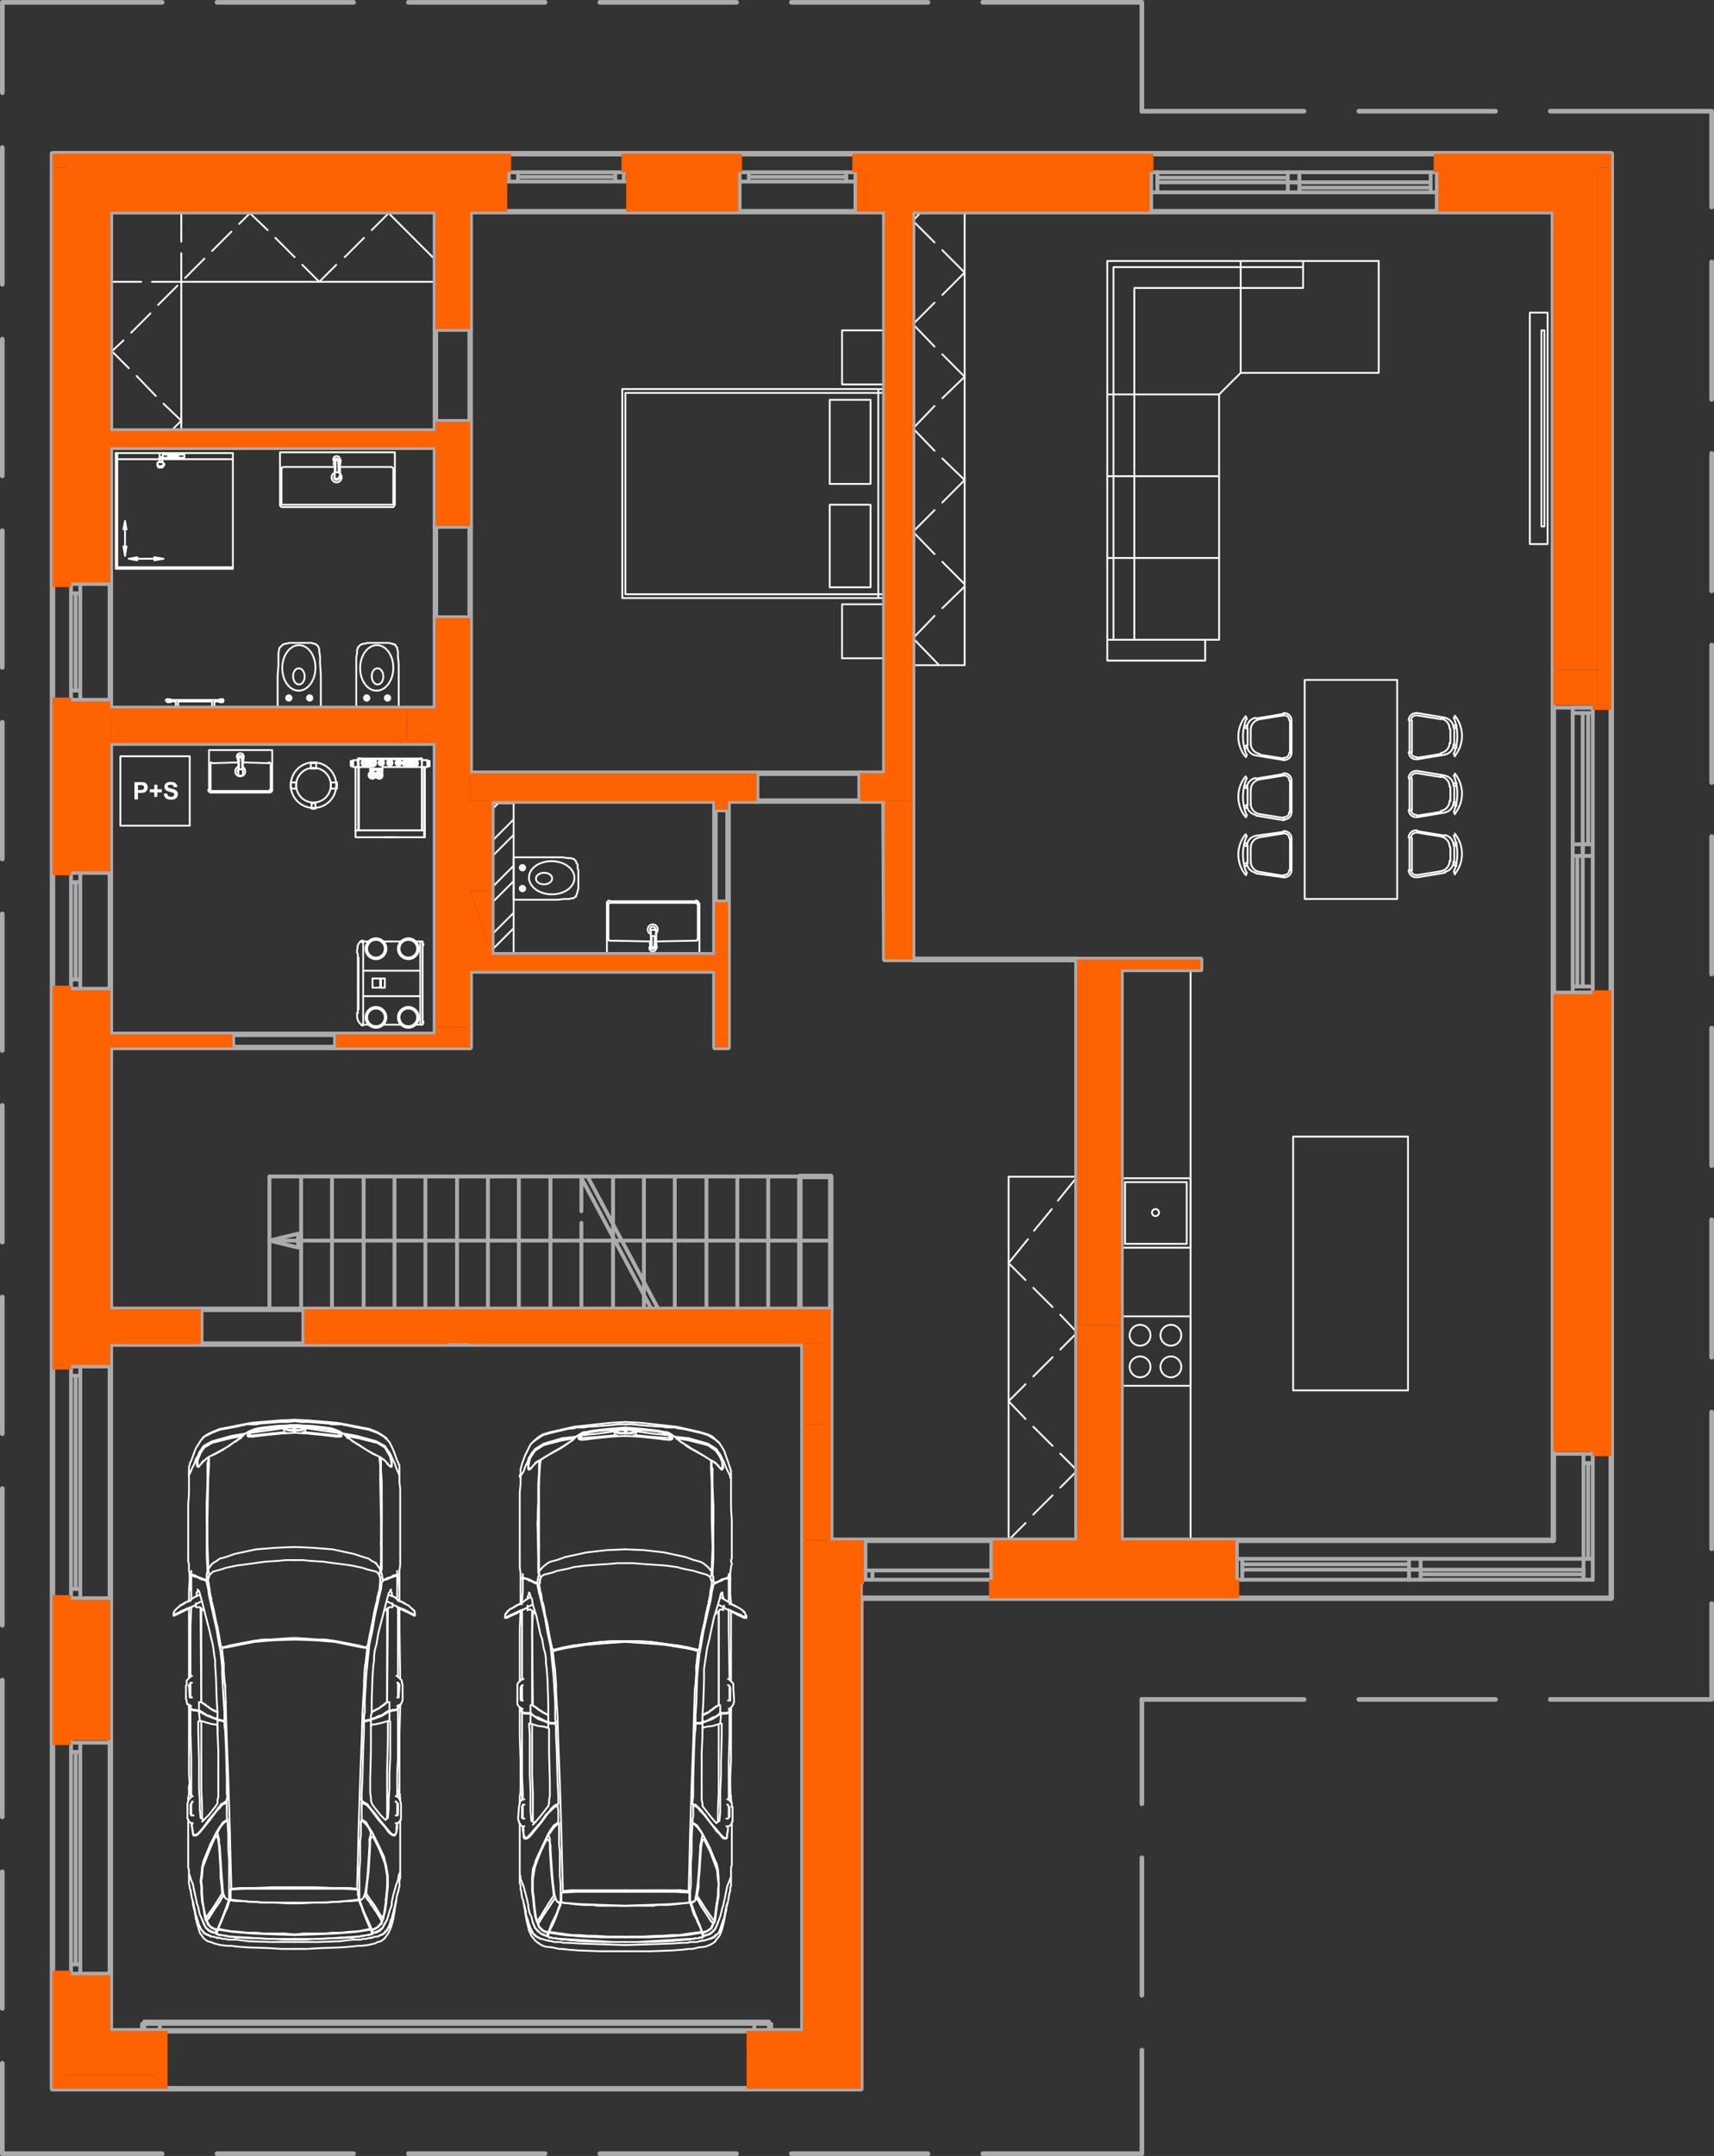 <svg id="Vrstva_2" data-name="Vrstva 2" xmlns="http://www.w3.org/2000/svg" viewBox="0 0 284.79 358.03"><rect x="0" y="0" width="284.79" height="358.03" fill="#333333" stroke="none"/><defs><style>.cls-1{stroke-width:.77px}.cls-1,.cls-2,.cls-3{stroke:#acabad}.cls-1,.cls-2,.cls-3,.cls-4{fill:none;stroke-linecap:round;stroke-linejoin:round}.cls-6{fill:#ff6200}.cls-2{stroke-width:.64px}.cls-3{stroke-width:.9px}.cls-4{stroke:#fff;stroke-width:.3px}</style></defs><g id="pudorysy"><g id="_11_A3-8_A3-10_A3-11_prizemi" data-name="11_A3-8_A3-10_A3-11_prizemi"><g id="vnitrek"><path class="cls-4" d="M116.08 261.13l-.77-.25-1.92-.39-.9-.25-1.92-.26-1.92-.13-1.92-.13m11.02 6.41V266m-11.02-6.28l-1.54-.13m12.17 8.2l.39-1.66m-.26-4.61l-1.41-.39m2.18 1.92v-.12m-13.07-3.34h-1.28m13.2 9.61l.25-1.41m.9-5.25l-.13-.25m-.51-.65l-.13-.12m-1.02 10.5l.25-1.28.39-1.54m1.02-7.04l-.25-.39-.26-.13m-1.41 12.18l.26-1.8m-12.56.51h2.31l1.79.13 1.03.13 1.79.26 2.05.25 1.92.39 1.03.25h.25l.13-.12m5.12-28.7v.25m-17.42 76.23v.13m13.84-37.41l.25-.26.26-.12.26-.26.25-.13.26-.13m0 0l.38-.25v-15.63m-2.69 17.29l.64-.38.39-.13m1.53 18.19v-1.79l.13-3.08v-11.27m4.49-17.68l-.13-.13m-2.44-1.15l.26.13m2.18 1.15h.13m-2.31-1.15l.38.25m0 0l.65.39m.89.38l.26.13m-1.15-.51l.25.13m.51.12l.13.13m-.64-.25h.26l.25.12m-14.34 53.04h1.02l1.54-.12h1.28m3.46-1.29l-.39-.76m-3.07 2.05l1.66-.26m2.05-.26l-.25-.77m-.39-.76l-.25-.65m-1.16 2.44l1.93-.26h.12m-11.01.77h1.28l2.18-.13m6.66-2.82l-.39-.64m-4.35-1.66h-1.67l-.77.13h-3.84m-.51 5.12h1.41m9.73-3.59l-.25-.76m-2.69-1.03l-1.41.13m10.37-70.98l.13.13m-7.94 70.59l-1.15.13m2.69 1.03l-.26-.9m6.79-56.63l-.13-.51m-6.92 56.75l-1.02.13m1.28.26l-.13-.26-.13-.13m7.05-57.26l-.13.51m-2.82 59.83l.13-.64.13-1.03.13-1.02.25-1.41v-.9l.13-1.15-.13-.77-.12-1.54-.26-.64-.9-2.43-.77-1.54-.25-.51m-12.81 16.14l-.26.13m10.63.38h-.76l-2.82.26-3.46.13m-3.59-.77h3.84m7.43.26h-.25l-.39.12m-6.79-.38l3.21-.13m4.61.26l-.39.13m-4.22-.39l3.2-.25m0 0l2.43-.39m.13 0l-.13-.38m0 .38l.13.38m.26-.51l-.26.13m.13.26v-.26m.13-.13h.25l-.51.13m-.13-.38l-.51-1.28m.9 2.17l-.13-.25m.13-.39h.25m-.51.52l.13.12m-.51.26h.38-.38m-8.97-7.82h-3.46m13.32 6.92l.13-.13m-.13.13l.52-.25m-1.67-1.28l-.64-1.54m1.41 3.84l-.13.13m-12.81-7.56h4.1m9.86 6.28l-.64.38m-.51.77v.13m-6.28-7.82h-3.07m10.38 6.67l.51-.39m-1.41 1.28l-.13.13m.26-.13h.13m-9.1-7.3h4.23m5.89 6.02l-.25.26m-2.44-2.69l-.51-1.41m1.92 5.25l.13-.13m.13 0h-.13m1.28-1.53l-.13.25m-1.02 1.28l.25-.12m-2.94-7.31l-1.41-.13m5.25 6.28l.13-.38m-1.03 1.54l-.25.12m-4.87-7.3l2.3.13m3.98 5.12l-.26.52m-3.33-3.59l-.13-.26m2.56 5.26l.39-.13m.64-1.41l.25-.51m-.77 1.92l-.51.13m-2.69-7.18l.13-1.15m-.26 1.28v.77m3.21 6.15l.38-.26m-3.33-7.94v-1.54m3.33 7.56l.39.38m-3.85-4.35v-.9"/><path class="cls-4" d="M118.64 319.3l.13-.13-.64-.9m.13 2.69l-.38.26m-3.34-11.53l-.12 4.35m4.48 4.36l-.13.77m-1.28-1.16l.64 1.03m-3.07-3.2l-.26.12-.13-.38m0 .38l-3.46.26m6.92 4.74l.39-.26m-3.72-9.22v-2.05m3.84 9.61l.26-.77m0 .13v-.26m-.77.13l-.9-1.28m-2.43-.9l.26-.13m-.52-.25l.13.25m-.13-.89v.38m3.98 5.25l.12-.12-.38.38m-3.46-11.53l.13-1.92m3.97 10.63l.13-.77-.13 1.03m-2.43-1.92l1.02 1.53m-2.43-2.05l.38-.25m-.9-.26v.26m.13-.13v-.51m3.85 5.63v-.12m-3.59-13.07v-1.28m4.1 11.14l.13-1.02m-1.93.64l-.89-1.41m-1.03.13l-.25.13m3.84 4.35l-.26.39m-3.97-16.15l-.13 5.26m4.62 6.66l-.13 1.02m-2.95-1.66l.39.77m-1.03-.77l.13-.26m-.64-9.22v-1.16m4.35 9.87l-.12 1.41m-2.82-.77l-.51-.77m-.26.64l-.26.26m3.97 3.59l-.38.89m-3.97-15.12l.13-2.3m4.1 13.58l.25-1.54m-3.84.64l.13-.25.38.51m-4.87.51l-3.71.13m11.91-2.31l-.13.9m.39 3.33l-.39 1.03m-4.22-17.04l.12-.64v-.9m.65 14.09l.25-1.41m3.33 1.41v-1.02m-4.23-13.07v-.9m-.12 2.82v-.38m.89 10.37l-.25 1.93m3.71-1.67v1.15m-11.91 2.31l-3.59.13m15.89 1.28l-.13.51m.51-1.92v.13m-4.74-13.58l-.38-.26m1.02 10.76v-1.02m3.33 1.41v-.9m.77 3.59l-.13.25m-4.74-17.04l-.25-.12v-.26m-.13-3.33l-.26 8.45m.39-1.66l.38.25m.64 8.08l-.13 1.53m3.46-.51v.77m.51 4.36l-.12.51m.38-1.41l.26-1.15m-4.87-15.51h-.26m.52 3.46l-.39-.25m.64 9.48l.13-1.28m3.2 1.79v-1.03m.64 4.87l-.13.52m-4.74-17.43l.39.13m-.51-.77l.12-.9m-.12.79v.13m.38 3.83l.51.51m.26 5.63l-.13 1.93m3.08-.52l.25 1.54m-3.58-12.17l-.26-.26m-.39-1.41v-2.43m1.16 8.07l-.51-.77m.38 7.95l.13-1.93m3.07 2.69l-.13-1.4m1.16 4.74l.38-1.93m-5.25-13.32l.38.26m0 3.33l.39.51m0 3.07l-.13 2.05m2.82.77l.13.64m-3.08-10.37l-.25-.26m-.65-10.63l-.25 6.66m1.41 8.07l.25.38m-.25 4.74l.13-2.05m2.81 3.34l-.25-1.03m1.79 3.84l.26-.64m-5.13-12.42l.39.51m-1.03-9.74l.13-2.94m1.28 16.52l-.38-.64m0 2.56v.65m2.69 2.3l-.26-.51m-2.43-8.46l-.26-.25m-.64-12.17l.13-1.03m.9 20.11l.12-1.02m1.54 1.41l.9 2.43m2.05 2.69l.25-.64m-4.74-11.27l-.25-.26m-.77-13.45v-.51m.9 19.47l-.13.51m2.43 2.44l-.9-2.18m-2.56-21.78l-.13 4.36m1.8 16.14h.13m.25.51l.77 1.54m-1.28-2.05h.13m-.39.64l.13-.38m4.61 6.27l.13-.38m-4.61-10.51l-.26-.38m.52 4.74l.25.51m.51.77l-1.15-2.18m.39-3.2l-.26-.26m-1.28-14.99v-.64m0 1.03v-.13m1.15 19.35l.13-.26m4.61 6.15v-.26m-5.89-24.98l.13-.13m-.13-.77v-.64m2.43 17.81l-.89-1.28m-1.41-15.25h-.13m0-1.28l.13-1.92m5.76 28.44v-.25m-2.43-7.31l-1.03-1.15m-2.3-16.4h.13m-.39-5.63l-.13 4.35m.52 1.15h-.13m-.13-6.53l-.13 1.03m4.23 23.95l-.64-.77m-3.2-17.55h.25m-.38-3.33l.13-4.23m3.2 25.37l.64.64m-3.59-18.58h-.25m-.13-8.45l-.13 1.92m4.48 25.37l-.38-.39m-3.59-18.32h.26m-.51-7.56l.12-1.41m3.72 27.42l.38.51m-3.71-19.09h-.26m-.38-9.48v1.03m4.61 27.54l-.26-.25m-3.46-18.96l-.25.12m-.39-8.84l.13-1.28m3.97 29.21l.26.13m-3.97-19.09l.38-.13m-.77-11.78l-.25 2.3m4.99 28.57h-.38m-3.33-19.34l-.39.13m-.51-10l.13-1.28m4.1 30.62h.38m-4.74-31.13v.13m1.28 11.53h-.25m3.71 19.47l.13-.25m-4.1-18.97l.64-.25m-1.15-12.04l-.13.12m-7.04-1.15l-1.03-.13m9.99 12.81l-.77.39m-1.02-11.15l.26-1.28m4.35 31.64v-.38m-3.46-18.83l1.03-.39m-1.92-13.32l-.26 1.66m-5.38-.76l-1.8-.26m7.44.64l.38-2.31m-4.1 2.18l-1.92-.25m9.99 31.64l.13-.77m-2.05-18.83l-.26.13m-1.66-15.38l-.51 2.31m1.92 13.32l1.41-.89m-2.95-13.46l.51-2.3m-2.56 4.87l-2.05-.39m6.53 11.53l-.38.26m-1.67-16.66l-.25 1.41m2.69 14.61l-.39.38m-1.92-16.01l.26-1.15m2.3 16.78h-.25m-2.18-17.04l-.26 1.02m2.57 16.15h.12m-2.3-17.94l-.13.77m2.82 17.04h-.38m-2.31-16.78l.51-2.18m1.79 19.09h.39M118 264.46v.39m2.44 19.6h-.13m-2.18-18.96l.13-1.03m2.82 34.47l.13-.65m-.9-13.7h.13m-2.18-20.12l.26-1.15m2.17 21.14h-.25m-2.18-21.4l-.26 1.41m2.44 20.12h.25m-2.17-21.27v-.13m2.69 35.1l.12-.64m-.25-13.32l-.39.13m-2.17-21.27l.12-.13m2.69 34.59v-.38m-.64-12.68l.39-.13m.25 13.19V297m0-16.52v-.13m-.12 3.71l-.13.26m-2.82-21.52v.25m2.82 21.4l.13-.26v-.13m-2.57-21.01l.26-.12m2.43 33.95v.12m-2.81-34.46v-.64m.38 1.03l.26-.13m-1.03-.64v.12m0 .13l.13.13m.9.26l.25-.13m-.89-.77l-.13-.38m1.15 1.02l-.64.26m-.64-1.8l-.13.77m.26-.25v-.39m1.02 1.54l.26-.13m1.54 21.52h.12m-3.07-23.7v.64m3.2 22.94h-.25m-2.82-22.81l.13-2.18m1.15 3.59h.13m1.53 21.52h.13m0 27.8v-.64m0-27.16v-.25m-3.07-26.78l-.13 3.33m1.54 2.18l.38-.25m-1.66-3.34v-5.76m-11.53 4.23l-3.08-.13m14.35-4.49l.13 3.98m1.79 5.51l.38-.13m-2.04-8.97v-3.33m2.3 12.17l-.38.13m-2.18-15.89v6.53m2.31 9.36h.25m-10.5-4.36l-3.33-.38m11.53-7.56l-.13-3.33v-1.92m-4.49 13.96l-3.58-.77m7.81-13.96l.13 2.43m2.56 15.89l.26-.13v-.13m-2.69-17.29v-.77m-3.08 15.24l-1.41-.51m4.49-14.73l-.13-.13v-.39m-1.92 16.02l-1.03-.26m2.82-16.52v1.28m.13-.52v-.38m3.07 19.09l-.25-.13m-4.23-2.31l-.51-.25m1.92-16.4v-.26m2.82 19.48h.25m-3.84-2.05l-.64-.51m1.41-16.92v-.12m-.26-.13l.13.13m3.2 19.6v.12-.25m-3.58-1.67l-.26-.25m.77-17.55l.26.12-.52-.25-1.02-.64 1.02.64m-1.02-.64l-1.03-.64m2.57 1.53l.25.26m-2.94-1.79l1.15.64m1.92 1.15l-.38-.26m.25.26l.39.26m-3.21-2.05l-1.15-.64m4.36 2.69l-.26-.26m-4.23-2.43l1.16.64m3.33 2.05l.12.12m-4.48-2.81l-.51-.39m5.12 3.33l-.25-.13m-5.13-3.2l.64.39m4.61 2.81l.13.26m-5.12-3.46l-.51-.25m5.63 3.71l.13.13m-5.89-3.97l.38.38m5.77 3.84l-.39-.51m-5.63-3.58l-.39-.26m6.15 4.1l.26.25m-6.67-4.48l.52.26m-.26-.13l-.51-.39m0 0l-.13-.12.38.38m6.92 4.1l-.13.38h-.12l.12.13.13-.13.13-.25-.13-.77v.64m-9.22-5.51l.13.13m8.71 3.46h-.13l.26.64.25.64-.13-.64-.25-.64m-15.76 81.35l3.97-.13 3.72-.13 1.92-.12m0 0h.77m-10.38 1.41h4.23l3.46-.13 1.79-.13 1.03-.13m.51-1.15h-.26l-.38.13m.77 1.02h-.64m.64 0l1.02-.25 1.15-.13.64-.26m-2.3-.51h-.64m3.46.25l-.51.26m-2.44-.51h.38m2.57.25l.51-.38m-1.92-.13h-.39m-.76.26l.38-.13m2.69 0v-.13l.64-.77m-2.56.77l.51-.13.26-.12m-.64.25l-.9.13m3.33-.9l.38-.89m-2.17 1.41h.12m2.05-1.41l.13-.52.26-1.02m-1.67 2.69l-.64.26m.64-.39l-.77.39m.13 0l.52-.26h.12m1.67-2.69l.13-.77m-1.8 3.46l.26-.26.13-.12.13-.13m.12-.13l-.25.26m1.41-3.08l.13-.64m-1.54 3.59l-.13.13-.26.25m.52-.38l.12-.13.13-.13-.13.13m1.29-3.46l.12-.51m-.89 3.07l-.39.77.26-.64m.9-2.82l.12-.9m-.77 3.21v-.26l-.25.77.13-.13m.89-3.58l.13-.52m-.77 3.21l-.25.89m.38-1.41l-.26.77m.26-.51l-.13.38m.13-.38l.26-1.15.12-.77m-3.84-.39"/><path class="cls-4" d="M120.44 317.76l.13-.26v-.38m.38-1.28l-.26.89-.12.77m.25-1.15l-.25.77m.76-3.08l-.12.26-.13.77-.13.77m.38-2.44l.13-.13v-.25m-.13 1.02v-.64m.13-.38v-1.16m-17.55-75.71l2.56.13m5.9.64l3.97.9m-9.87-1.54l4.61.51 1.29.13m3.97.9l1.28.38.77.38.64.64.25.26"/><path class="cls-4" d="M120.57 241.66l-.26-.77-.64-1.03-.26-.38-.51-.38-1.28-.77-1.28-.39-2.82-.64-1.03-.13-.25-.12h-1.54l-.64-.13h-.38l-3.46-.26-1.16-.13h-1.15m16.14 6.54v.13m.52-1.54l.51 1.41.13.51.12.13v.25m0 1.41l.13-.12v-.26m0 0v-.77l-.13-.26"/><path class="cls-4" d="M120.05 243.84v-.9l-.25-.64-.26-.51-.64-.9-1.28-.9-3.08-.77-2.05-.38m6.92 27.67l.77.39m1.41.77l-.51-.39h-.13.13m-.9-.51l.13-.13m1.28 1.03l.51.25m-1.92-1.02v-.13m1.92 1.15l.51.26m-2.94-2.95l.9.51.38.26m-.64.9h-.13m.77-.9l.26.13m1.41 2.05l.51.25m-2.69-1.4l-.13-.13m.9-.77l.25.13m0 0v.12h.13m-1.02.77l-.13-.12m.89-.65l.39.13m1.41 1.92l.25.13m-2.05-2.18h-.12m-.39.9l-.25-.13m1.15-.64l-.39-.13m2.05 2.18l.26.13m-1.79-1.02l-1.03-.39m2.82 1.41h.13m-1.54-1.92l-.51-.26m.13 0l1.15.64m.77 1.54h.13m-1.8-.9l-.25-.12m1.15-.52l.38.26m.52 1.28h.12v-.38m-1.28-.26l-.64-.26m1.41-.25l-.13-.13m.39.51l.13.26.12.13m-.51-.77l.26.25m-.26-.12v-.13m.51 1.15h-.12m-.77-.51l-.39-.13m1.03-.13v-.13m.13.9l-.13-.13-.13-.13h-.26l-.25-.25m-11.02-29.6l2.31.26"/><path class="cls-4" d="M117.62 239.99l-3.2-.89-2.05-.26m2.05 0l3.2.9m1.41 1.15l-1.41-.9m0-.25l1.41.89m.51 1.03l-.51-.77m0-.26l.51.77v.26m-15.63-3.2l2.31.12 2.56.26 2.05.26h.64"/><path class="cls-4" d="M111.34 239.1l.26-.13.13-.13m.76.13l.39.25m-1.15-.38v-.13m.76.26l-.38-.39m-.38.13l-.26-.25m-.13-.39l.77.51m6.15 22.42l-.51-.64m.64-3.71v.38m-.13-10.76v.13m-6.79-7.94l-.51-.39m-.13-.25l.51.25m6.92 22.29v.64m-7.3-22.93l-.39-.13m-.13-.12h.39m-.26.12l-.25-.12m-.39-.13l.51.13m-.12 0h-.39m0-.13l-.77-.13-2.3-.26m3.07.52l-.77-.13m-2.3-.39l-2.95-.25m5.25.64l-2.17-.26h-1.54m16.01 8.07v.39m-.51-1.54l.38.77m.13.77v.64m-.89-2.95l.38.77m.51 3.46v-1.28m-1.54-4.49l.39.77.26.77m.89 4.23v2.56m-1.79-8.71v-.13l.25.51m1.54 8.33l.13 2.05v6.28m-3.07-5.51v-3.33m1.92 12.3l-.51.12-.39.26m1.41-.64l-.13.13m-1.92.77h-.26l-.12-.26m2.56-1.15v.51h-.13m.38.13v-.77l.13-1.03.13-.51m-1.79 4.87l.25-.13m0 .26l-.13-.13v-.13m-.12.13l-.13.51m.38-.12v-.26m-.38.38l-.13.52m.64-.39l-.13-.25m-.51.64l-.26.89m.9-1.02v-.26m-.9 1.28l-.64 2.05m0 0l-.64 2.95m3.08-7.3V266m0 1.41v3.2m0-8.58v2.18m-3.08 7.3l-.12.64-.39 1.54m2.69-6.28v-.51m1.03 17.16v-.38m0-1.28v-2.44m0-1.02l-.13-8.33m-3.59 3.08l-.13.89m2.69-7.3l.13.13m-2.82 7.17l-.13.9m4.1-13.32v2.56l.13 1.54m0 1.28v3.07m-1.79-3.33h.38m-2.82 8.2l-.12.77m4.35-5.64v8.59m0 4.35v.26m-.13-21.52v2.17m-4.22 11.79l-.13.9m2.69 7.3v-1.28h-.26v-15.63m-2.43 9.61v1.79l-.13 3.97-.13 1.92v1.16m0 1.15v1.02l-.13 2.95v7.82l.13.51v.51m0 0l.13.13.38.51.9 1.15.9 1.03m1.79 1.79v.39l-.13.25m-1.15-2.82l.13-1.53m-.77 1.79h.26m.51-1.79v-1.41m1.28 4.35l-.13.77m-1.66-1.92l.38-.26m.13-2.94v-1.92l.13-2.82m1.15 8.58v.51m-1.15-9.09v-2.18m1.28 0v6.28m0 1.15v1.92m-1.28-9.35l.12-4.48m1.29-3.85v4.1l-.13 4.23m.13 5.51l-.13.64m-1.16-10.63v-1.8m1.54 6.15l-.13 2.69m0 2.56l-.12.39m-1.29-11.79h-.25m1.79-2.18v8.33m-.13 1.67v3.58m-2.05 12.82l-.25-1.03-.26-.51m2.82-6.15v5.51m-2.82.64l-.9-2.18m1.41 12.56l-.38.89m2.05-16.27v-.64m.51 7.3v.52m.13-2.82v1.53l-.13.26m-2.56 10.12l-.26.39m2.82-10.51v.51m-3.59-3.84l-1.15-2.18m1.03 15.89h.12m3.21-18.58v-.77m-3.08 1.54l1.03 1.41m-.39 16.53l-.38.38m2.82-19.86v-1.02m-4.36 4.48l-.38-.64m1.92 17.04l-.38.26m-.65-.52h.26m-.64-19.47l1.15 1.41m-.77 18.19v-.13m.64.52l-.51.13m-1.02-20.63l.51.51m.13 19.6h.25m.13.52l-.25.12m-.26-.64h.13m.13.64h-.13l-.13-.25m0 0v-.39m4.48-23.31l.13.89v.52l.13.51m-.13-1.16v.13m-7.17 23.58l-6.28.38-2.05.13h-2.05m12.81-.77l-.64.13m0 0l-1.41.13h-.38m2.05-.26h-.13m-8.71.77h-3.59m10.25-.39h-.38l-2.82.26m5.63-17.94l.13.26-.13.64-.12.64m-.77 8.59l-.13.51v.38m-11.66-42.79l3.72.26 2.94.25 3.21.52m1.92 2.94v.9m-1.92-3.84l1.28.25.89.26m.77 11.91v.77m-6.28 27.03h2.18m4.1-26.77v-.26m3.08-2.3l-.13 1.66-1.28.39-1.03.12-.38.13h-.26m.26-1.02l-.26.13m0-1.16h.13m1.54.39l-.39.25m-1.15-.64l.77-.38.51-.39m.77 1.03l-.51.13m-1.67-.39v.13m1.41-.9l.39-.25m.76 1.02l-.38.26m-.38-1.28l.38-.39m.77 1.03l-.39.38m-.38-1.41l.51-.25m1.41 15.63h.13l.26.13.25.38.13.13v.64h.13v1.66m-.64 0l.13-1.53-.13-.13-.13-.39h-.13m.9 2.44v-.39m-.64.13v-.13m.13 0v-1.66m.51 2.43v-.38m-.13.51l.13-.13m-.77-.51l.13-.13m.38 1.16l.13-.39m-.9-.64h.26m-.26 1.28h.39l.38-.25m-.51-24.22l.26.13.25.26.26.25.13.26v.77l.12 1.79m-.64-1.92l-.12-.38-.26-.13m.38 2.43v-1.79m.64 2.18v-.39m-.12.64l.12-.25m-.76-.26l.12-.13m.52.77v-.13m-.77-.51h.25m.26 1.02l.26-.38m-.9-.64h.13m0 1.41l.25-.13.26-.26m-16.01-45.86l-.13.13-.26.13-.38.12h-.9"/><path class="cls-4" d="M105.7 237.69v-.13l-.12-.13-.13-.13h-.26l-.51-.12h-.38m-.39-.01l1.41.13"/><path class="cls-4" d="M103.91 237.94l.26-.51h1.15v-.13m14.35 29.98l-.77.77m-7.82-29.72l-2.69-.26-2.69-.38m5.77 1.15l-.13-.13-.25-.38"/><path class="cls-4" d="M111.73 238.97l-.13-.13-3.59-.26-2.56-.25h-.13m5.25 0l-.38-.39-.39-.12-.76-.13-1.29-.13-2.3-.13m0 .26v-.13l-.13-.13h-.26m-1.15.64h1.03l.38-.13.26-.12m.12.25v-.38l-.12.13m0-.26h.12v.13"/><path class="cls-4" d="M104.04 237.82l.13-.39h1.15m0 .13l-1.15-.13m12.55 83.53l.51-.13.64-.38.26-.26.13-.25.26-.52-.39-.38-.64-1.03-1.02-1.53-.39-.77m-1.15.64l.51 1.41.64 1.54.26.64m-.26-4.23l-.38-.51m-.77 1.15l-.13-.26m-5-78.27h.13l.77.25.51.26h.13m5.13 77.89h-.13m1.15 5.13h-.13m.39-55.35l.25-1.15m.26-2.05v-.26m-26.39-1.41l.64-.25 1.92-.39.9-.25 2.05-.26 1.79-.13 2.05-.13m-11.02 6.41l-.13-.13m11.15-6.28l1.41-.13m-12.17 8.2l-.26-1.66m.13-4.61l1.54-.39m-2.31 1.92l.13-.12m12.94-3.34h1.28m-13.07 9.61l-.38-1.41m-.77-5.25v-.25m.51-.65l.13-.12m1.03 10.5l-.26-1.28-.26-1.54m-1.02-7.04l.13-.39.25-.13m1.54 12.18l-.38-1.8m12.55.51h-2.31l-1.66.13-1.15.13-1.8.26-1.92.25-1.92.39-1.03.25h-.25l-.13-.12m-5.25-28.7v.25m17.42 76.23v.13M90.2 284.32l-.38-.26-.26-.12-.25-.26-.26-.13-.26-.13m0 0l-.25-.25-.13-12.43.13-2.69v-.51m2.56 17.29l-.64-.38-.26-.13m-1.66 18.19v-4.87l-.13-3.07v-8.2m2.43.51h.13m-6.92-18.19v-.13m2.44-1.15l-.26.13m0 0l-.38.25m-1.67.9h-.13m1.8-.9l-.64.39m-.9.38l-.13.13m1.03-.51l-.26.13m-.38.12l-.26.13m.64-.25h-.13l-.25.12m14.22 53.04h-1.03l-1.54-.12h-1.15m-3.46-1.29l.39-.76m3.07 2.05l-1.79-.26m-2.05-.26l.38-.77m.39-.76l.25-.65m1.03 2.44l-1.92-.26h-.13m11.14.77h-1.28l-2.3-.13m-6.54-2.82l.26-.64m4.35-1.66h1.67l.77.13h3.84m.51 5.12h-1.28m-9.86-3.59l.25-.76m2.7-1.03l1.4.13m-10.37-70.98v.13m7.94 70.59l1.03.13m-2.7 1.03l.39-.9m-6.79-56.63v-.51m6.92 56.75l1.15.13m-1.28.26v-.26l.13-.13m-6.92-57.26v.51m2.82 59.83l-.13-.64-.13-1.03-.13-1.02-.12-1.41-.13-.9v-1.92l.25-1.54.13-.64.9-2.43.77-1.54.25-.51h.13m12.68 16.14l.26.13m-10.63.38h.77l2.81.26 3.59.13m3.46-.77h-3.84m-7.31.26h.26l.26.12m6.79-.38l-3.21-.13m-4.48.26l.38.13m4.1-.39l-3.07-.25m-1.54.51h.13m1.41-.51l-2.56-.39m0-.38l-.13.38h-.13m.26 0l-.13.38m-.13-.38"/><path class="cls-4" d="M90.84 320.83l.26.13-.13.26"/><path class="cls-4" d="M90.84 320.83h-.25l.51.13m.13-.38l.51-1.28m-.77 2.17v-.25m-.13-.39h-.25m.89.9h.13m-.51-.38v.12m.38.26h-.25.38m8.97-7.82h3.33m-13.32 6.92l-.13-.13m.13.13l-.52-.25m1.67-1.28l.77-1.54m-1.41 3.84l.13.13m12.68-7.56h-4.1m-9.74 6.28l.52.38m.51.77l.13.13m6.27-7.82h3.08m-10.51 6.67l-.38-.39m1.41 1.28v.13h-.13m0-.13h-.25m9.09-7.3h-4.1m-5.89 6.02l.25.26m2.44-2.69l.51-1.41m-2.05 5.25v-.13m-.26 0h.26m3.84-7.56h2.69m-7.94 6.03l.26.25m.89 1.28l-.25-.12m3.07-7.31l1.28-.13m-5.12 6.28l-.26-.38m1.03 1.54l.25.12m5-7.3l-2.43.13m-3.85 5.12l.13.52m3.46-3.59v-.26m-2.56 5.26l-.39-.13m-.64-1.41l-.12-.51m.76 1.92l.39.13m2.69-7.18v-1.15m.13 1.28v.77m-3.21 6.15l-.38-.26m3.46-7.94l-.13-1.54m-3.33 7.56l-.26.38m3.72-4.35v-.9m-3.84 5.13l-.13-.13.64-.9m-.13 2.69l.38.26m3.34-11.53l.12 4.35m-4.48 4.36l.13.77m1.15-1.16l-.64 1.03m3.07-3.2l.26.12.13-.38m.13.38l3.33.26m-6.92 4.74l-.38-.26m3.71-9.22v-2.05m-3.84 9.61l-.26-.77m.13.13l-.13-.26m.9.13l.77-1.28m2.43-.9l-.26-.13m.52-.25v.25m0-.89v.38m-3.97 5.25v-.12l.38.38m3.33-11.53v-1.92m-4.1 10.63l-.13-.77.26 1.03m2.31-1.92l-1.03 1.53m2.43-2.05l-.25-.25m.77-.26v.26m-.13-.13v-.51m-3.84 5.63v-.12m3.71-13.07l-.13-1.28m-4.1 11.14l-.12-1.02m1.92.64l.89-1.41m1.03.13l.25.13m-3.84 4.35l.39.39m3.97-16.15l.13 5.26m-4.74 6.66l.12 1.02m3.08-1.66l-.51.77m1.15-.77l-.13-.26m.51-9.22v-1.16m-4.35 9.87l.13 1.41m2.81-.77l.52-.77m.38.64l.13.26m-3.97 3.59l.38.89m3.97-15.12v-2.3m-4.22 13.58l-.13-1.54m3.84.64l-.13-.25-.38.51m4.74.51l3.71.13m-11.91-2.31l.13.9m-.26 3.33l.26 1.03m4.22-17.04v-1.54M92 314.81l-.13-1.41m-3.33 1.41l-.13-1.02m4.35-13.07l-.12-.9m.12 2.82v-.38m-.89 10.37l.25 1.93m-3.71-1.67v1.15m11.91 2.31l3.59.13m-15.89 1.28l.26.51m-.51-1.92v.13m4.61-13.58l.38-.26m-.89 10.76l-.13-1.02m-3.33 1.41v-.9m-.64 3.59v.25m4.74-17.04l.25-.12v-.26m.26-3.33l.26 8.45m-.39-1.66l-.38.25m-.77 8.08l.13 1.53m-3.46-.51v.77m-.51 4.36l.12.51m-.25-1.41l-.26-1.15m4.87-15.51h.13m.25-.12v-.13m-.76 3.71l.38-.25m-.64 9.48l-.13-1.28m-3.2 1.79v-1.03m-.64 4.87l.13.52m4.74-17.43l-.26.13m.38-.77v-.9m0 .92v-.13m-.25 3.96l-.51.51m-.39 5.63l.13 1.93m-3.07-.52l-.26 1.54M92 299.95l.38-.26m.38-1.41l-.12-2.43m-1.16 8.07l.52-.77m-.39 7.95l-.13-1.93m-3.07 2.69l.13-1.4m-1.03 4.74l-.51-1.93m5.38-13.32l-.38.26m.64-4.36l-.13-4.87M92 303.54l-.39.51m-.13 3.07l.13 2.05m-2.82.77l-.12.64m3.07-10.37l.26-.26m.76-10.63l.26 6.66m-1.41 8.07l-.25.38m.12 4.74l-.12-2.05m-2.82 3.34l.38-1.03M87 313.27l-.26-.64M92 300.21l-.52.51m1.03-9.74l-.13-2.94m-1.28 16.52l.38-.64m0 2.56v.65m-2.56 2.3l.13-.51m2.43-8.46l.26-.25m.64-12.17v-1.03m-1.02 20.11v-1.02m-1.54 1.41l-1.03 2.43m-2.05 2.69l-.25-.64m4.87-11.27l.12-.26m.9-13.45v-.51m-1.02 19.47l.12.51m-2.43 2.44l1.02-2.18m2.57-21.78l.12 4.36m-1.92 16.14h-.12m-.26.51l-.64 1.54m1.15-2.05h-.13m.52.64l-.13-.38m-4.74 6.27v-.38m4.48-10.51l.39-.38m-.65 4.74l-.25.51m-.39.77l1.03-2.18m-.39-3.2l.26-.26m1.41-14.99l-.13-.64m.13 1.03l-.13-.13m-1.02 19.35l-.26-.26m-4.48 6.15l-.13-.26m5.89-24.98v-.13m0-.77v-.64m-2.43 17.81l.9-1.28m1.4-15.25h.26m-.13-1.28v-1.92m-5.89 28.44v-.25m2.43-7.31l1.03-1.15m2.43-16.4H92m.38-5.63l.26 4.35m-.64 1.15h.12m.26-6.53v1.03m-4.23 23.95l.64-.77M92 286.24h-.26m.51-3.33l-.25-4.23m-3.21 25.37l-.51.64m3.46-18.58H92m.25-8.45l.13 1.92m-4.61 25.37l.38-.39m3.59-18.32h-.26m.52-7.56l-.13-1.41m-3.59 27.42l-.51.51m3.71-19.09h.26m.38-9.48l.13 1.03m-4.74 27.54l.26-.25m3.46-18.96l.25.12m.39-8.84l-.13-1.28m-3.97 29.21l-.26.13m3.97-19.09l-.38-.13m.77-11.78l.25 2.3m-4.99 28.57h.38m3.33-19.34l.39.13m.51-10l-.13-1.28m-4.1 30.62h-.38m4.74-31.13v.13m-1.16 11.53h.13m-3.71 19.47l-.13-.25m4.1-18.97l-.64-.25m1.28-12.04l.13.12m7.04-1.15l1.03-.13m-9.99 12.81l.77.39m.89-11.15l-.13-1.28M87 305.07v-.38m3.46-18.83l-1.03-.39m1.93-13.32l.38 1.66m5.25-.76l1.92-.26m-7.43.64l-.51-2.31m4.1 2.18l1.92-.25M87 304.69l-.13-.77m2.05-18.83l.26.13m1.79-15.38l.39 2.31m-4.49 31.77v-.64m2.56-17.81l-1.28-.89m2.82-13.46l-.38-2.3m2.56 4.87l1.92-.39m-6.53 11.53l.38.26m1.67-16.66l.38 1.41m-2.82 14.61l.39.38m2.05-16.01l-.26-1.15m-2.43 16.78h.25m2.31-17.04l.13 1.02m-2.44 16.15h-.25m2.43-17.94l.13.77m-2.82 17.04h.26m2.43-16.78l-.51-2.18m-1.92 19.09h-.26m2.18-20.12l.13.39m-2.57 19.6h.26m2.18-18.96l-.26-1.03m-2.82 34.47v-.65m.9-13.7h-.26m2.18-20.12l-.25-1.15m-2.18 21.14h.25m2.18-21.4l.26 1.41m-2.44 20.12h-.25m2.18-21.27v-.13m-2.57 35.1l-.25-.64m.38-13.32l.26.13m2.18-21.27v-.13m-2.82 34.59v-.38m.64-12.68l-.26-.13m-.38 13.19V297m0-16.52v-.13m0 16.65v.64m.13-13.58l.25.26m2.82-21.52l-.13.25m-3.07 34.21V297m.38-12.55l-.25-.26v-.13m2.69-21.01l-.39-.12m-2.43 33.95v.12m2.82-34.46l.12-.64m-.51 1.03l-.25-.13m1.15-.64l-.13.12m0 .13v.13m-1.02.26l-.13-.13m.89-.77l.13-.38m-1.15 1.02l.51.26m-.38-.13h-.13m1.15-1.54l.13.64m-.13-.25l-.13-.39m-1.02 1.54l-.13-.13m1.28-2.18v.64m-3.2 22.94h.26m2.81-22.81v-2.18m-1.15 3.59h-.26m-1.4 21.52h-.26m0 27.8v-.64m0-27.16v-.25m3.2-26.78v3.33m-1.54 2.18l-.38-.25m1.79-3.34l-.12-5.76m11.53 4.23l3.07-.13m-14.35-4.49v3.98m-1.92 5.51l-.38-.13m2.05-8.97l.12-3.33M87 262.03l.51.13m2.05-15.89v6.53m-2.3 9.36H87m10.5-4.36l3.34-.38m-11.41-7.56v-3.33l.13-1.92m4.36 13.96l3.58-.77m-7.81-13.96l-.13 2.43M87 262.16l-.13-.13v-.13m2.69-17.29v-.77m2.95 15.24l1.41-.51m-4.36-14.73v-.52m1.92 16.02l1.03-.26m-2.69-16.52l-.13 1.28m-.13-.52v-.38m-2.94 19.09l.25-.13m4.1-2.31l.51-.25m-1.92-16.4v-.26m-2.69 19.48h-.38m3.84-2.05l.64-.51m-1.41-16.92v-.12m-3.07 19.47h.13m3.2-19.6v.13m-3.33 19.6v.12-.25m3.58-1.67l.26-.25m-.9-17.43l.39-.25 1.02-.64m-1.28.77l-.25.12"/><path class="cls-4" d="M91.87 241.15l-1.03.64-1.02.64m-.51.25l-.26.26m2.95-1.79l-1.16.64m-1.92 1.15l.51-.26m-.38.26l-.26.26m3.08-2.05l1.15-.64m-4.23 2.69l.13-.26m4.23-2.43l-1.15.64m-3.21 2.05l-.12.12m4.35-2.81l.64-.39m-5.12 3.33l.13-.13m5.12-3.2l-.64.39m-4.48 2.81l-.26.26m5.25-3.46l.39-.25m-5.64 3.71l-.13.13m6.02-3.97l-.51.38m-5.64 3.84l.39-.51m5.51-3.58l.38-.26m-6.15 4.1l-.26.25m6.67-4.48l-.39.26m.13-.13l.64-.39m-7.05 4.74h.13m6.92-4.74l.13-.12-.51.38m-6.92 4.1l.13.38h.12l-.12.13-.13-.13v-1.02.64m9.22-5.51l-.13.13m-8.58 3.46l-.26.64-.25.64.13-.64.38-.64m15.63 81.35l-3.84-.13-3.72-.13-2.05-.12m0 0h-.77m10.38 1.41h-4.23l-3.46-.13-1.66-.13-1.15-.13m-.52-1.15h.26l.38.13m-.64 1.02h.51m-.51 0l-1.15-.25-1.15-.13-.64-.26m2.43-.51h.51m-3.33.25l.39.26m2.43-.51h-.26m-2.56.25l-.51-.38m1.79-.13h.39m.89.26l-.51-.13m-2.56 0l-.13-.13-.64-.77m3.33.9l-.77-.13-.38-.13-.39-.12m-1.79-.52l-.38-.89m0 0l-.13-.52-.26-1.02m2.56 2.95h-.12m-.64-.26l.51.26m-.64-.39l.77.39m-.13 0l-.39-.26h-.12m-1.8-2.69l-.13-.77m1.93 3.46l-.39-.26-.13-.12-.13-.13m-.12-.13l.25.26m-1.41-3.08l-.12-.64m1.53 3.59l.13.13.26.25m-.77-.64l.13.13v-.13m-1.28-3.33v-.51m.89 3.07l.39.77-.39-.64.26.64m-1.15-3.46l-.13-.9m.89 3.21l-.12-.26.25.77v-.13m-1.02-3.58l-.13-.52m.77 3.21l.38.89m-.51-1.41l.26.77m-.13-.51v.38m0-.38l-.39-1.15-.12-.77m3.97-.39h-.13"/><path class="cls-4" d="M87.38 317.76v-.26l-.12-.38"/><path class="cls-4" d="M87 315.84l.13.89.25.77m-.25-1.15l.13.77m-.64-3.08v.26l.12.77.26.77m-.51-2.44v-.38m.13 1.02l-.13-.25v-.39m0-.38l-.13-.26v-.9m17.55-75.71l-2.43.13m-6.02.64l-3.98.9m10-1.54l-4.74.51-1.28.13m-3.98.9l-1.28.38-.64.38-.77.64-.25.26"/><path class="cls-4" d="M87.26 241.66l.38-.77.51-1.03.39-.38.51-.38 1.15-.77 1.41-.39 2.69-.64 1.15-.13.26-.12h1.41l.64-.13h.51l3.33-.26 1.16-.13h1.15m-16.01 6.54l-.13.13m-.51-1.54l-.52 1.41-.13.51v.13l-.12.13v.12m0 1.41l-.13-.12v-.26m0 0l.13-.13v-.9"/><path class="cls-4" d="M87.9 243.84l-.13-.26.13-.64.12-.64.26-.51.64-.9 1.28-.9 3.08-.77 2.18-.38m-7.05 27.67l-.77.39m-1.41.77l.64-.39m.77-.51v-.13m-1.41 1.03l-.38.25m1.79-1.02v-.13m-1.79 1.15l-.64.26m2.94-2.95l-.89.51-.26.26m0 0l-.38.13m-1.41 2.05l-.52.25m2.82-1.4l.13-.13m-1.02-.77l-.13.13m0 0l-.13.12h-.13m1.03.77l.25-.12m-1.02-.65l-.39.13m-1.41 1.92l-.25.13m2.05-2.18h.25m.26.9l.26-.13m-1.16-.64l.39-.13m-2.05 2.18l-.26.13m1.92-1.02l.9-.39m-1.67-.38l.26-.13m.26-.13l-.64.38m-1.03 1.67h-.13m1.54-1.92l.51-.26m-1.02.52h.13m.76-.52l-1.02.64m-.9 1.54h-.12m.89-1.54h.13m.77.64l.38-.12m-1.28-.52l-.25.26m-.65 1.28v-.38m1.29-.26l.51-.26m-1.41-.25l.26-.13m-.52.51l-.12.26v.13m.51-.77l-.26.25m-.13.13h.13m.13-.25v-.13m.51.64l.39-.13m-1.16-.13l.13-.13m-.26.9h.13v-.13l.26-.13h.13l.38-.25m10.89-29.6l-2.3.26"/><path class="cls-4" d="M90.33 239.99l3.08-.89 2.05-.26m-2.05 0l-3.08.9m-1.41 1.15l1.41-.9m0-.25l-1.41.89m-.64 1.03l.64-.77m0-.26l-.64.77v.26h.13m15.5-3.2l-2.31.12-2.56.26-2.05.26h-.51l-.26-.13-.12-.13m-.77.13l-.26.25m1.03-.38v-.13m-.77.26l.38-.39m.39.13l.25-.25m.13-.39l-.77.51M89.56 261l.51-.64m-.51-3.71v.38m0-10.76v.13m6.79-7.94l.51-.39m.13-.25l-.51.25m-6.92 22.29v.64m7.3-22.93l.39-.13m.13-.12h-.39m.26.12l.38-.12m.26-.13l-.51.13m.25 0h.39m-.13-.13l.77-.13 2.3-.26m-2.94.52l.64-.13m2.3-.39l2.95-.25m-5.25.64l2.3-.26h1.41m-15.88 8.07v.39m.51-1.54l-.51.77m0 .77v.64m.77-2.95l-.26.77m-.64 3.46l.13-1.28m1.41-4.49l-.26.77-.38.77m-.9 4.23v2.56m1.92-8.71v-.13l-.38.51m-1.54 8.33v8.33m2.95-5.51l.12-3.33m-1.92 12.3l.39.12.51.26m-1.54-.64l.13.13m1.92.77h.39v-.26m-2.44-.64v-.51m-.38.64v-.77l-.13-1.03v-.51m2.05 5.9l-.26-.52-.13-.51-.12-.13v.13m-.26.64l.13-.25m.64.64l.13.89m-.9-1.02v-.26m.9 1.28l.64 2.05m0 0l.64 2.95m-2.95-7.3l-.13 1.79m0 1.41v3.2m.13-8.58v2.18m2.95 7.3l.25.64.26 1.54m-2.69-6.28v-.51m-1.02 17.16v-.38m.12-1.28v-2.44m0-1.02v-8.33m3.59 3.08l.26.89m-2.69-7.3l-.26.13m2.95 7.17l.12.9m-4.22-13.32v4.1m0 1.28l-.13 3.07m1.79-3.33h-.25m2.81 8.2v.77m-4.35-5.64v8.59m0 4.35v.26m.13-21.52v2.17m4.22 11.79l.13.9m-2.69 7.3v-1.28h.26v-15.63m2.43 9.61l.13 1.79.13 3.97v3.08m0 13.96l.13-.51v-.51l.13-.64v-2.44l-.13-4.74v-3.97m-.13 12.81l-.13.13-.38.51-.9 1.15-.9 1.03-.25.26M87 304.56l.13.39.13.25m1.02-2.82l-.13-1.53m.77 1.79h-.25m-.52-1.79v-1.41M87 303.79v.77m1.67-1.92l-.39-.26m-.13-2.94v-1.92l-.13-2.82m-1.15 8.58l.13.51m1.02-9.09v-2.18m-1.28 0v2.56l.13 2.69v1.03m0 1.15v1.92m1.15-9.35v-4.48m-1.28-3.85v8.33m0 5.51l.13.64m1.15-10.63l-.12-1.8m-1.41 6.15v2.69m0 2.56l.25.39m1.16-11.79h.25m-1.79-2.18v4.23l.13 4.1m0 1.67v3.58m2.05 12.82l.38-1.03.13-.51m-2.69-6.15v5.51m2.69.64l1.02-2.18m-1.53 12.56l.38.89m-2.56-9.61v.52m0-2.82v1.79m2.56 10.12l.39.39m-2.95-10.51v.51m3.71-3.84l1.03-2.18m-1.03 15.89h-.12m-3.21-18.58v-.77m3.21 1.54l-1.16 1.41m.52 16.53l.38.38m-2.95-19.86v-1.02m4.36 4.48l.38-.64m-1.79 17.04l.38.26m.52-.52h-.26m.64-19.47l-1.02 1.41m.76 18.19l-.12-.13m-.52.52l.39.13m1.02-20.63l-.51.51m-.13 19.6h-.12m-.26.52l.25.12m.26-.64h-.13m-.13.64h.26v-.25m0 0l.13-.26-.13-.13m-4.61-22.42v1.03m.13-2.05v-.13m0 .26l-.13.89v-.12m7.17 23.7l6.28.38 2.05.13h2.05m-12.68-.77l.64.13m0 0l1.41.13h.25m6.92.51h3.46m-10.25-.39h.39l2.81.26m-5.5-17.94l-.26.26.26.64v.64m.76 8.59l.13.51.13.38m11.53-42.79l-3.71.26-2.95.25-3.2.52m-1.67 5.89v.9m-.26-3.85l.13.9m1.8-3.84l-1.16.25-1.02.26m-.77 11.91v.77m.13.26v1.02m-2.56 14.74l.12-.13m2.05-15.89h-.12m.51.26l-.13-.26m-2.95-2.3v1.66l1.28.39 1.03.12.38.13h.26m-.26-1.02l.26.13m-1.67-.77l.52.25"/><path class="cls-4" d="M91.1 284.83l-.77-.38-.64-.39m-.77 1.03l.51.13m1.67-.39v.13m-1.41-.9l-.38-.25m-.77 1.02l.38.26m.39-1.28l-.39-.39m-.77 1.03l.39.38m.38-1.41l-.51-.25m-1.28 15.63H87l-.38.13-.26.38v.13l-.13.64-.13 1.66m.64 0v-1.66l.13-.39h.26m-1.03 2.44v-.39m.64.13v-1.79m-.51 2.43l-.13-.38m.77-.26h-.13m-.51.77v-.13m.64-.51v-.13m-.38 1.16l-.26-.39m.9-.64h-.26m.26 1.28h-.39l-.25-.25m.51-24.22l-.38.13-.26.26-.26.25-.13.26v2.56"/><path class="cls-4" d="M86.49 280.35l.13-.38.25-.13m-.38 2.43v-1.79m-.52 2.18v-.39m.65 0h-.13m-.52.64v-.25m.65-.26v-.13m-.65.77v-.13m.65-.51h.12m-.51 1.02l-.26-.38m.9-.64h-.13m.13 1.41l-.25-.13-.39-.26m15.89-45.73l.13-.13.12.13.26.13.38.12h.9m-1.66-.38v-.13l.25-.13h.13l.51-.12h.51m.26-.01l-1.41.13"/><path class="cls-4" d="M103.91 237.94l-.13-.51h-1.28v-.13m-14.35 29.98l.9.77m-1.28-3.07l.13-.26v-.13m8.84-26.26l2.69-.26 2.69-.38m-5.64 1.15v-.13l.26-.38"/><path class="cls-4" d="M96.22 238.97v-.13l3.59-.26 2.56-.25h.13m-5.25 0l.38-.39.52-.12.76-.13 1.16-.13 2.3-.13m0 .26v-.13l.13-.13h.26m1.15.64h-1.02l-.39-.13-.25-.12m-.13.25v-.38l.13.13m0-.26l-.13.13"/><path class="cls-4" d="M103.78 237.82v-.39h-1.15m-.13.13l1.28-.13M91.1 320.96l-.51-.13-.52-.38-.25-.26-.26-.25-.13-.52.26-.38.64-1.03 1.03-1.53.51-.77m1.15.64l-.51 1.41-.77 1.54-.26.64m.39-4.23l.38-.51m.77.89h.13l-.13.26m5-78.53h-.13l-.77.25-.38.26h-.26m-6.41 82.89h.13m.13.13h.13M90.07 266l-.12-1.15m-.26-2.05v-.26m14.22-25.37v.77m11.27 57.91l.13-4.87m-10.63 25.5h-1.54m9.87-2.57h-.39m-51.63-53.29l-.77-.26-1.79-.38-.9-.13-2.05-.26-1.79-.25-2.05-.13m11.02 6.53v-.25m-11.02-6.28l-1.41-.13m12.04 8.2l.39-1.54m-.13-4.74l-1.54-.38m2.18 1.92v-.13m-12.94-3.33h-1.28m13.07 9.61l.25-1.41m.9-5.25v-.13m-.51-.77l-.13-.13m-1.02 10.64l.25-1.41.26-1.54m1.02-7.05l-.13-.25-.25-.26m-1.54 12.17l.38-1.66m-12.55.38h.38l1.93.13 1.66.13h1.03l1.79.25 2.05.39 1.92.38 1.03.26.25-.13.13-.13m5.13-28.57l.12.13m-17.42 76.36v.13m13.71-37.54l.38-.13.26-.26.26-.12.25-.26.13-.13m0 0l.38-.25v-15.51m-2.56 17.17l.64-.38.26-.13M64.32 302v-7.94l.13-5.13v-3.07m4.36-17.68l-.13-.13m-2.43-1.02l.25.12m0 0l.51.26m1.67.77h.13m-1.8-.77l.52.26m1.02.38l.13.13m-1.15-.51l.38.12m.39.26h.25m-.64-.26l.13.13.25.13m-14.22 53.04l1.03-.13h1.54l1.15-.13m3.46-1.15l-.39-.9m-3.07 2.05l1.79-.13m1.93-.38l-.26-.64m-.39-.9l-.25-.64m-1.03 2.56l1.93-.38m-11.02.77h3.58m6.54-2.95l-.26-.64m-4.48-1.66h-.77l-.77.12h-2.05l-2.56.13m-.51 5.13l1.28-.13m9.86-3.59l-.25-.77m-2.82-1.02l-1.41.13m10.5-70.98v.13m-7.94 70.72h-1.15m2.82 1.02l-.39-.89m6.79-56.63v-.51m-6.92 56.88l-1.15.13m1.28.13v-.26h-.13m6.92-57.39v.51m-2.82 59.83l.13-.64.13-1.03.13-.9.13-1.53.12-.9v-1.92l-.25-1.54-.13-.64-.9-2.31-.77-1.53-.25-.52-.13-.12m-12.68 16.27l-.26.13m10.63.25h-.51l-.26.13-2.94.13-3.46.13m-3.46-.64l3.84-.13m7.31.25l-.26.13h-.26m-6.79-.38l3.08-.13m4.61.38h-.38m-4.23-.38l3.2-.26m1.54.64h-.13m-1.41-.64l2.56-.38m0-.39l.13.39m-.13 0l.13.51m.13-.51l.38-.13-.51.13h.13-.13l.13.25m-.26-.64l-.51-1.15m.77 2.05v-.26"/><path class="cls-4" d="M62.02 320.45l.13-.13h.12m-.89 1.03h-.13m.13 0l.25-.13-.38.13m-8.97-7.95h-3.33m13.32 6.92h.13m-.13 0l.39-.26m-1.54-1.15l-.77-1.66m1.41 3.97h-.13m-12.68-7.56h4.1m9.74 6.4l-.52.26m-.51.9h-.13m-6.27-7.69l-3.08-.13m10.38 6.66l.51-.38m-1.41 1.28v.13m0 .13h.13m0-.13l.26-.13m-9.1-7.3h4.1m5.89 6.02l-.25.38m-2.44-2.81l-.51-1.41m2.05 5.38v-.13m-.13 0v.13m.39-.26h-.26m1.41-1.54l-.26.26m-.89 1.28h.25m-3.07-7.3l-1.28-.13m5.12 6.15l.26-.26m-1.03 1.41l-.25.13m-5-7.3l2.31.13m3.97 5.25l-.13.38m-3.46-3.58l-.13-.26m2.69 5.38l.39-.13m.64-1.41l.12-.51m-.76 1.79l-.39.13m-2.69-7.17v-1.15m-.25 1.28v.89m3.33 6.15l.38-.25m-3.46-8.07v-1.54m3.46 7.56l.26.51m-3.72-4.48v-.9m3.84 5.25l.13-.25-.64-.9m.13 2.69l-.38.25m-3.33-11.53l-.13 4.49m4.48 4.23l-.13.77m-1.15-1.16l.64 1.03m-3.07-3.08h-.39v-.38m-.13.38l-3.33.39m6.92 4.74l.38-.39m-3.84-9.22l.13-2.05m3.84 9.73l.13-.89m0 .13l.13-.26m-.9.13l-.77-1.28m-2.56-.9l.39-.13m-.52-.13v.13m-.12-.77l.12.26m3.59 5.51l.38-.26m-3.71-11.27V307m4.1 10.63l.13-.77-.26 1.03m-2.3-1.93l1.02 1.54m-2.43-2.05l.25-.25m-.77-.26v.38m.13-.25v-.51m.13-7.56v-1.16m4.1 11.15l.13-.13.13-1.02m-1.93.64l-1.02-1.41m-.9.13l-.25.25m3.71 4.23l-.25.51m-3.98-16.27l-.12 5.25m4.74 6.79l-.13.9m-3.08-1.54l.51.64m-1.15-.76l.13-.26m-.64-9.1l.13-1.15m4.35 9.74l-.12 1.53m-2.95-.89l-.39-.64m-.38.51l-.13.26m3.97 3.58l-.51.9m-3.84-14.99v-2.31m4.23 13.46l.12-1.41m-3.84.51l.13-.26.38.64m-4.74.52l-3.84.12m11.91-2.43v.9m.26 3.46l-.26.89m-4.22-16.91v-1.66m.76 14.22l.13-1.54m3.33 1.54l.13-1.16m-4.35-13.06v-.9m0 2.82v-.26m.89 10.38l-.25 1.79m3.71-1.66l-.13 1.15m-11.91 2.43h-3.46m15.76 1.41l-.13.52m.51-2.05v.12m-4.61-13.58l-.38-.25m.89 10.76l.13-1.03m3.33 1.41v-.89m.64 3.58v.39m-4.74-17.17l-.25-.13v-.25m-.26-3.33l-.26 8.45m.39-1.54l.38.13m.77 8.2l-.13 1.54m3.46-.64v.77m.51 4.35l-.25.64m.38-1.53l.26-1.16m-4.87-15.37l-.13-.13m.51 3.46l-.38-.26m.64 9.48l.13-1.15m3.2 1.67v-.9m.64 4.87l-.13.38m-4.86-17.42l.38.26m-.38-.9v-.9m-.13.91v.13m.38 3.7l.51.51m.39 5.64l-.13 2.05m3.08-.64l.25 1.54m-3.71-12.17l-.26-.13m-.38-1.54l.12-2.43m1.03 8.07l-.39-.77m.39 8.07l.13-2.05m3.07 2.82l-.25-1.41m1.15 4.61l.51-1.79m-5.38-13.32l.38.12m0 3.34l.39.51m.13 3.07l-.13 2.05m2.82.77l.13.64m-3.08-10.38l-.38-.25m-.64-10.64l-.26 6.67m1.41 8.07l.25.51m-.12 4.61l.12-2.05m2.7 3.46l-.26-1.02m1.92 3.84l.26-.64m-5.26-12.56l.52.52m-1.03-9.74l.13-2.95m1.28 16.66l-.51-.77m.13 2.69v.51m2.56 2.44l-.13-.64m-2.56-8.46l-.13-.26m-.64-12.17v-1.02m1.03 20.11v-1.02m1.53 1.53l1.03 2.31m2.05 2.82l.13-.77m-4.74-11.27l-.26-.26m-.77-13.45v-.51m.9 19.47v.64m2.43 2.31l-1.02-2.18m-2.57-21.78l-.12 4.35m1.92 16.15l.13.12m.25.52l.64 1.53m-1.15-2.17h.13m-.51.64l.12-.39m4.62 6.28l.12-.38m-4.61-10.51l-.25-.38m.64 4.86l.25.52m.39.64l-1.03-2.05m.39-3.2l-.39-.39m-1.28-14.99v-.51m0 .9v-.13m1.15 19.34l.26-.25m4.48 6.15l.13-.13m-6.02-25.11h.13m-.13-.77l.13-.77m2.43 17.81l-.89-1.15m-1.41-15.25l-.26-.13m.13-1.28v-1.92m5.89 28.57v-.39m-2.43-7.17l-1.03-1.28m-2.43-16.27h.25m-.38-5.77l-.26 4.36m.64 1.28h-.12m-.26-6.66v1.02m4.23 24.09l-.64-.77m-3.21-17.55l.26-.13m-.51-3.33l.25-4.23m3.21 25.37l.51.77m-3.46-18.71l-.26.13m-.25-8.58l-.13 1.92m4.61 25.49l-.38-.38m-3.59-18.45h.26m-.52-7.56l.13-1.28m3.59 27.42l.51.38m-3.71-19.09h-.26m-.38-9.35l-.13.9m4.74 27.54l-.26-.13m-3.46-18.96h-.25m-.39-8.71l.13-1.41m3.97 29.21l.26.13m-3.97-19.09l.25-.13m-.64-11.66l-.25 2.31m4.86 28.44h-.25m-3.33-19.34l-.39.25m-.51-10.12l.13-1.15m4.1 30.49h.25m-4.61-31.13v.25m1.16 11.41h-.13m3.58 19.47l.13-.26m-4.1-18.96l.77-.25m-1.28-12.05l-.13.13m-7.04-1.15h-1.03m9.99 12.68l-.76.39m-.9-11.02l.13-1.28m4.35 31.51l.13-.25m-3.46-18.96l1.03-.39m-2.05-13.19l-.26 1.53m-5.38-.77l-1.79-.25m7.43.77l.51-2.31m-4.1 2.18l-2.05-.39m10.12 31.78l.13-.77m-2.05-18.96l-.26.12m-1.79-15.37l-.51 2.44m2.05 13.19l1.28-.77m-2.82-13.45l.38-2.31m-2.56 4.87l-1.92-.38m6.41 11.4l-.26.26m-1.79-16.66l-.26 1.41m2.82 14.73l-.51.26m-1.93-15.89l.26-1.15m2.43 16.78h-.25M62.4 266.9l-.25 1.02m2.56 16.27h.25m-2.43-17.93l-.13.64m2.82 17.04l-.26.12m-2.43-16.78l.51-2.3m1.92 19.21l.26-.13m-2.18-19.98l-.13.38m2.57 19.48h-.26m-2.18-18.96l.26-1.03m2.82 34.46v-.64m-.9-13.71h.26m-2.18-20.11l.13-1.15m2.17 21.14h-.12m-2.31-21.4l-.13 1.54m2.44 19.98h.12m-2.17-21.26l.12-.13m2.57 35.1l.25-.51m-.38-13.45l-.38.13m-2.06-21.27v-.13m2.82 34.72v-.38m-.77-12.82l.39-.12m.38 13.19v-.64m0-16.53v-.12m-.25 3.71l-.13.26m-2.82-21.52v.25m2.82 21.4l.13-.26v-.13m-2.57-21.01l.26-.13m2.56 33.95v.13m-2.82-34.46l-.12-.64m.38 1.02l.39-.12m-1.16-.65v.13m.13.13v.13m1.03.26h.12m-.89-.9l-.13-.39m1.15 1.03l-.51.25m.38.01l.13-.13m-1.28-1.54l-.13.77m3.21 22.03h-.13M63.3 261l.13-.38m1.02 1.54h.13m1.54 21.39h.13m-2.95-23.57l-.13.64m3.33 22.8h-.25m-2.82-22.8v-2.18m1.15 3.72l.26-.13m1.41 21.52h.25m0 27.8v-.64m0-27.16v-.13m-3.2-26.9v3.46m1.54 2.05l.38-.13m-1.79-3.46v-5.64m-11.53 4.23l-2.95-.13m14.35-4.61v3.97m1.92 5.64l.38-.13m-2.17-8.97v-3.45m2.43 12.17l-.51.12m-2.18-15.88l.13 6.53m2.3 9.48l.26-.13m-10.63-4.35l-3.33-.26m11.53-7.68v-3.34l-.13-1.92m-4.49 13.97l-3.58-.77m7.94-13.97v2.44m2.69 15.88h.13v-.12m-2.69-17.43v-.64m-2.95 15.12l-1.53-.51m4.48-14.61v-.51m-2.05 15.89l-.9-.26m2.69-16.53l.13 1.28m.13-.38v-.38m2.95 18.96h-.26m-4.23-2.31l-.51-.38m2.05-16.27v-.39m2.69 19.47h.26m-3.72-2.05l-.77-.38m1.54-17.04v-.13m3.07 19.6l-.12-.12m-3.21-19.6v.12m3.21 19.6l.12.13v-.13m-3.71-1.79l-.26-.26m.9-17.55l.13.13-.39-.25-1.02-.52m-.13 0l1.15.51m-1.02-.51l-1.16-.64m2.57 1.41l.38.26m-2.95-1.67l1.03.64m2.05 1.16l-.51-.39m.38.26l.26.25m-3.21-1.92l-1.02-.64m4.23 2.56l-.13-.12m-4.23-2.57l1.15.77m3.21 1.92l.13.13m-4.36-2.69l-.64-.38m5.12 3.33l-.12-.26m-5.13-3.2l.64.38m4.49 2.82l.25.26m-5.25-3.33l-.51-.39m5.76 3.72l.13.25m-6.02-3.97l.51.26m5.64 3.84l-.39-.38m-5.63-3.72l-.39-.25m6.28 4.22l.26.26m-6.67-4.61l.39.38m-.26-.25l-.51-.39m7.05 4.87l-.13-.13m-6.92-4.74l-.13-.13m0 .13l.51.26m6.79 3.46l.13.64-.13.38-.12.13h.25v-1.02m-9.22-5l.13.13m9.09 4.87l-.25-.65.12.52m-.38-1.16l.26.65-.26-.65M48.95 322.5h3.84l3.72-.13 2.05-.26m0 0h.77m-10.38 1.54H51l2.18-.13 3.46-.12 1.66-.13 1.15-.13m.52-1.03h-.64m.64 1.03h-.51m.51 0l1.15-.13 1.15-.26.52-.25m-2.31-.51h-.26l-.25.12m3.33.26l-.51.13m-2.31-.51h.26m2.56.38l.51-.38m-1.92-.26l-.26.13m-.89.13l.51-.13m2.56.13l.13-.13.64-.9m-2.69.77l.51-.13h.26m-.64.13l-.77.13m3.33-.9l.38-.9m-2.3 1.54h.13m2.17-1.54l.13-.38.26-1.02m-2.56 2.94l.12-.13m.64-.25l-.51.25m.64-.25l-.77.25m.13 0l.39-.25h.12m1.8-2.57l.13-.76m-1.93 3.33l.39-.26v-.13l.13-.12m-.39.51v-.13m.64-.51l-.38.25m1.54-2.94l.12-.77"/><path class="cls-4" d="M64.07 320.83l-.13.13-.26.13m.39-.39l.13-.12h.12v-.13l-.12.13m1.4-3.46v-.51m-.89 3.07l-.39.77.39-.51m.89-2.95l.13-.77m-.89 3.08l.12-.13-.25.77v-.26m1.02-3.46l.13-.51m-.9 3.07l-.25.9m.51-1.41l-.26.9m.13-.64l-.13.38m.13-.38l.26-1.03.25-.77m-3.97-.38v-.13"/><path class="cls-4" d="M65.48 317.25v-.26l.12-.26m.26-1.41l-.13.9-.25.77m.25-1.15l-.13.89m.65-3.07v.13l-.26.89-.13.64m.51-2.43v-.38m-.12 1.15l.12-.39v-.38m0-.38v-.26l.13-.39v-.51m-17.55-75.58l2.43.12m6.03.64l3.97.77m-10-1.41l4.62.39 1.41.25m3.97.77l1.28.51.64.39.77.51.25.26m-8.71-2.44h.13-.64l-.51-.12-3.33-.26H50.1l-1.15-.13"/><path class="cls-4" d="M55.74 236.53h1.15l.26.13h.25l1.16.26 2.69.51 1.41.51 1.15.64.51.52.39.38.51 1.03.26.64m0 0l.51 1.41.26.51v.13l.12.12v.26m0 1.28v-.25m0 0v-1.03"/><path class="cls-4" d="M64.96 243.45l.13-.38-.13-.51-.12-.64-.39-.65-.51-.89-1.28-.77-3.08-.77-2.17-.38M64.45 266l.77.38m.77.39v.13l.51.25m0 0l.51.26m-1.79-1.03v-.12m1.79 1.15l.65.26m-3.08-2.82l1.02.38.26.26m-.64 1.02v-.13m.64-.89l.39.25m1.4 1.93l.52.25m-2.82-1.41h-.13m1.03-.77l.12.13m0 0h.13v.13m-.9.64l-.25-.13m1.02-.64l.39.13m1.41 1.92l.25.13m-2.05-2.18h-.25m-.26.9l-.25-.13m1.15-.64l-.39-.13m2.05 2.18l.13.13m-1.79-1.03l-.9-.38m2.69 1.41l.26.13m-1.54-2.05l-.51-.26m.13.13l1.02.51m.9 1.67h.13m-.9-1.54l-.13-.13m-.77.64l-.38-.13m1.28-.38l.25.25m.65 1.29v-.52m-1.29-.25l-.51-.26m1.28-.13l-.12-.12m.51.38l.13.38m-.39-.64h-.13l.26.26h.13m.13.9v-.13m-.9-.39l-.39-.25m1.29.64h-.13l-.13-.13h-.13l-.13-.13-.38-.13m-10.89-29.72l2.18.39m3.2 1.02l-3.2-.77-1.93-.38m1.93.13l3.2.89m1.41 1.03l-1.41-.9m0-.13l1.41.77m.51 1.03l-.51-.77m0-.26l.51.77v.26m0 .12v-.25m-15.5-3.08l2.18.13 2.69.26 2.05.25h.77l.12-.12m.77 0l.26.38m-1.03-.38v-.26m.77.26l-.51-.39m-.26.13l-.25-.26m-.13-.25l.64.38m6.15 22.55l-.51-.77m.64-3.71v.38m-.13-10.76v.13m-6.66-7.95l-.51-.25m-.26-.26l.64.26m6.92 22.16l-.13.77M56 237.69l-.39-.13m-.25-.26l.38.13m-.13.13l-.38-.13m-.26-.26l.39.13m-.13.13l-.39-.13m.13-.13l-.9-.12-2.17-.26m2.94.51l-.64-.13m-2.3-.38l-2.95-.13m5.25.51l-2.3-.12-1.54-.13m16.01 8.07v.51m-.51-1.66l.39.89m.12.77v.64m-.77-3.07l.26.77m.64 3.46l-.13-1.16m-1.41-4.48l.26.64.39.77m.89 4.23v2.56m-1.92-8.59v-.25l.38.64m1.54 8.2v8.33m-3.07-5.39v-3.45m1.92 12.29l-.39.26-.51.13m1.54-.51h-.13m-1.92.77l-.38.12v-.38m2.43-.51v-.64m.38.76v-.89l.13-.9v-.64m-1.66 5l.12-.26m0 .38v-.12l-.12-.13m0 .13l-.26.38m.51-.13l-.13-.13m-.38.26l-.13.51m.64-.38v-.26m-.64.64l-.25.9m1.02-.9l-.13-.38M64.2 266l-.52 2.05m0 0l-.77 2.95m3.08-7.18v1.8m.13 1.28v3.2m-.13-8.46v2.18M62.91 271l-.12.64-.26 1.53m2.69-6.27v-.51m.9 17.16v-.25m0-1.41v-2.44m0-1.02v-8.33m-3.59 3.07l-.26.9m2.69-7.17h.26m-2.95 7.17l-.12 1.03m4.1-13.46l.12 2.57v1.66m0 1.16v3.07m-1.66-3.2h.25m-2.81 8.2v.64m4.22-5.64l.13 8.58m0 4.36v.38m-.13-21.65v2.31m-4.22 11.66l-.13.89m2.69 7.43v-1.4h-.39l.13-15.63m-2.43 9.6l-.13 1.93-.13 3.84v2.05l-.13.51v.51m0 1.16v4.1l-.12 4.74v2.3l.12.64v.52l.13.51m0 0l.13.25.38.52.9 1.15.9.9m1.79 1.92l-.13.38-.12.13m-1.16-2.82l.13-1.53m-.64 1.79h.13m.51-1.8v-1.4m1.28 4.48v.77m-1.79-2.05l.38-.26m.13-2.94l.13-1.93v-2.69m1.28 8.46l-.13.64m-1.15-9.1l.13-2.3m1.28 0l-.13 2.56v3.84m0 1.03v2.05m-1.15-9.48v-4.49m1.28-3.84v8.33m0 5.51l-.13.77m-1.15-10.77v-1.66m1.53 6.15v2.56m0 2.56l-.25.39m-1.28-11.66h-.13m1.79-2.31l-.13 4.23v4.23m0 1.53v3.59m-2.17 12.94l-.26-1.02-.13-.64m2.69-6.15v5.63m-2.69.52l-1.02-2.18m1.53 12.55l-.51.9m2.18-16.14v-.77m.51 7.3v.51m0-2.69v1.8m-2.69 9.99l-.25.51m2.94-10.5v.38m-3.71-3.84l-1.03-2.05m1.03 15.88l.12-.12m3.08-18.58l.13-.64m-3.21 1.54l1.16 1.28m-.52 16.65l-.38.26m2.95-19.73v-1.15m-4.36 4.61l-.51-.77m1.92 17.04l-.38.25m-.52-.38l.26-.13m-.77-19.47l1.15 1.54m-.76 18.06h.12m.52.38l-.39.13m-1.02-20.62l.38.51m.13 19.73l.26-.13m.25.51l-.25.13m-.39-.51h.13m.26.51h-.26v-.26m-.13-.25l.13.25m4.48-23.7v1.03l.13.51v.39m-.13-1.03l.13.13m-7.17 23.57l-6.28.39h-4.1m12.68-.77l-.64.13m0 0l-1.41.25h-.25m1.92-.25h-.13m-8.71.64l-1.67.12h-1.79"/><path class="cls-4" d="M59.07 321.6l-.38.13-2.82.13m5.64-17.81l.12.26-.12.64-.13.51m-.64 8.58l-.13.64-.13.26m-11.53-42.66l3.59.13 3.07.25 3.08.64m2.05 2.95l-.13.9m-1.92-3.85l1.28.26 1.02.13m.64 11.91v.9m-6.27 27.03h2.17m4.1-26.9l.13-.13m2.95-2.31v1.54l-1.28.38-1.16.26h-.38l-.13.13h-.13m.39-1.15l-.39.12m1.8-.64l-.52.13m-1.15-.64l.77-.38.64-.39m.64 1.03l-.38.25m-.26-1.28l.26-.25m.77 1.02l-.39.26m-.38-1.28l.51-.26m.77 1.02l-.51.26m-.26-1.28l.38-.38m1.41 15.62h.13l.38.26.13.26.13.25.13.52v1.79"/><path class="cls-4" d="M66.12 301.36v-1.79l-.26-.26v-.13h-.13m.9 2.56v-.38m-.51-.13v-1.54m.51 2.31v-.26m-.64-.25l.13-.13m.51.77V302m-.77-.51h.13m.38 1.02l.26-.38m-.9-.64h.13m-.13 1.28h.39l.25-.26m-.51-24.21l.26.13.25.25.39.39v.25l.13.52v1.92"/><path class="cls-4" d="M66.37 279.84l-.12-.26-.13-.13h-.13m.26 2.31l.12-1.8m.52 2.18v-.38m-.64.13v-.13m.64.64v-.26m-.13.52l.13-.26m-.64-.51h-.13m.51 1.15l.13-.38m-.77-.77h.13m-.13 1.41l.26-.13.38-.13M50.62 237.3v-.13l-.13.13h-.26l-.38.13h-.52l-.38.13m1.67-.39l-.13-.12-.13-.13-.13-.13-.51-.13h-.51m-.26.13l1.28.13"/><path class="cls-4" d="M48.95 237.56l.13-.64h1.15m11.79 68.15v-.12m-.13-35.49v-.13m2.82-2.43l-.9.64m-7.69-29.6H56l-2.57-.38-2.69-.39m5.64 1.29v-.26l-.26-.26"/><path class="cls-4" d="M56.64 238.46l-3.59-.39-2.56-.26h-.13m5.12.01l-.25-.26-.52-.13-.76-.13-1.16-.13-2.43-.25m-.26 0l.13.13.26.12m.13.13l-.26.13-.39.13h-.51l-.51.13h-.13m1.92-.13v-.38l-.12.12m0-.25l.12.12m-1.66-.25l1.15.13m0 0h-1.15l-.13.25m12.81 83.15l.51-.13.52-.38.25-.26.26-.26.13-.51-.26-.38-.64-1.03-1.02-1.54-.52-.64m-1.15.52l.51 1.41.64 1.66.39.64m-.39-4.23l-.38-.64m-.77 1.16l-.13-.26"/><path class="cls-4" d="M54.72 237.43h.12l.77.13.51.26.26.12m7.82 77.51h-.13m-1.67 5.38v.13m.26-55.47l.25-1.03m.26-2.17v-.26m0-.13l-.13-.13m-26.26-1.15l.77-.26 1.79-.38 1.03-.13 1.92-.26 1.79-.25 2.05-.13m-11.02 6.53v-.25m11.02-6.28l1.41-.13m-12.04 8.2l-.39-1.54m.26-4.74l1.41-.38m-2.18 1.92v-.13m12.94-3.33h1.41m-13.2 9.61l-.25-1.41m-.9-5.25l.13-.13m.51-.77l.13-.13m1.02 10.64l-.25-1.41-.39-1.54m-1.02-7.05l.26-.25.25-.26m1.41 12.17l-.25-1.66m12.55.38h-.51l-1.92.13-1.67.13h-1.03l-1.79.25-2.05.39-1.92.38-1.03.26-.25-.13-.13-.13m-5.12-28.57l-.13.13m17.55 76.36v.13m-13.84-37.54l-.25-.13-.26-.26-.26-.12-.25-.26-.26-.13m0 0l-.38-.25v-15.51m2.69 17.17l-.77-.38-.26-.13M33.58 302v-1.79l-.13-3.08v-11.27m-4.49-17.68l.13-.13m2.44-1.02l-.26.12m-2.18 1.03h-.13m2.31-1.03l-.51.26m0 0l-.51.26m-.9.38l-.26.13m1.16-.51l-.26.12m-.51.26h-.13m.64-.26l-.26.13-.25.13m14.35 53.04l-1.16-.13h-1.53l-1.16-.13m-3.46-1.15l.39-.9m3.07 2.05l-1.66-.13m-2.05-.38l.25-.64m.39-.9l.25-.64m1.16 2.56l-2.05-.38m11.01.77h-3.45m-6.67-2.95l.26-.64m4.48-1.66h.77l.9.12h1.92l2.56.13m.64 5.13l-1.41-.13m-9.86-3.59l.38-.77m2.69-1.02l1.41.13m-10.5-70.98v.13m7.94 70.72h1.15m-2.69 1.02l.26-.89m-6.79-56.63v-.51m6.79 57.14l.13-.26 1.15.13m-8.07-57.52v.51m2.95 59.83l-.13-.64-.26-1.03-.13-.9-.12-1.53v-.9l-.13-1.15.13-.77.12-1.54.26-.64.9-2.31.64-1.53.25-.52.13-.12m12.81 16.27l.26.13m-10.76.25h.51l.39.13 2.81.13 3.46.13m3.59-.64l-3.97-.13m-7.3.25l.25.13h.26m6.79-.38l-3.08-.13m-4.61.38h.39m4.22-.38l-3.2-.26m0 0l-2.43-.38m-.13 0l.13-.39m0 .39l-.26.51m-.13-.51h.26m-.26.25l.13-.25m-.13 0l-.38-.13.64.13m.13-.39l.51-1.15m-.9 2.05v-.26"/><path class="cls-4" d="M35.88 320.45l-.25-.13h-.13m.89 1.03h.13m-.89-1.03h-.13m.89 1.03l-.25-.13.38.13m8.97-7.95h3.46m-13.45 6.92l-.39-.26m1.67-1.15l.64-1.66m-1.41 3.97h.13m12.81-7.56h-4.1m-9.86 6.4l.51.26m6.92-6.79l3.07-.13m-10.38 6.66l-.51-.38m1.41 1.28v.13m-.13 0l-.13-.13m9.1-7.3h-4.23m-5.89 6.02l.26.38m2.43-2.81l.51-1.41m-1.92 5.38l-.13-.13m.13 0l.13.13m-.51-.26h.25m3.97-7.43h2.57m-7.82 5.89l.13.26m1.02 1.28h-.25m2.94-7.3l1.41-.13m-5.25 6.15l-.13-.26m.9 1.41l.26.13m4.99-7.3l-2.3.13m-3.97 5.25l.25.38m3.33-3.58l.13-.26m-2.56 5.38l-.39-.13m-.64-1.41l-.25-.51m.77 1.79l.38.13m2.69-7.17v-1.15m.26 1.28v.89m-3.21 6.15l-.51-.25m3.46-8.07v-1.54m-3.46 7.56l-.25.51m3.71-4.48v-.9m-3.84 5.25l-.13-.25.64-.9m-.13 2.69l.39.25m3.33-11.53l.12 4.49m-4.48 4.23l.13.77m1.15-1.16l-.64 1.03m3.2-3.08h.26v-.38m.13.38l3.46.39m-7.05 4.74l-.25-.39m3.71-9.22v-2.05m-3.84 9.73l-.26-.89m0 .13v-.26m.77.13l.9-1.28m2.43-.9l-.26-.13m.52-.13l-.13.13m.13-.77v.26m-3.97 5.25h-.13l.38.26m3.46-11.53l-.13-1.92m-3.97 10.63l-.13-.77.13 1.03m2.43-1.93l-1.15 1.54m2.56-2.05l-.38-.25m.9-.26v.38m-.26-.25v-.51m-3.71 5.63h-.13M37.93 307v-1.16m-4.1 11.15v-.13l-.25-1.02m2.05.64l.89-1.41m.9.13l.38.25m-3.84 4.23l.26.51m3.97-16.27l.13 5.25m-4.62 6.79l.13.9m2.95-1.54l-.38.64m1.02-.76l-.13-.26m.64-9.1v-1.15m-4.48 9.74l.25 1.53m2.82-.89l.39-.64m.38.51l.13.26m-3.84 3.58l.38.9m3.97-14.99l-.13-2.31m-4.22 13.46l-.13-1.41m3.84.51l-.13-.26-.38.64m4.87.52l3.71.12m-11.91-2.43v.9m-.26 3.46l.39.89m4.1-16.91v-1.66m-.77 14.22l-.13-1.54m-3.33 1.54v-1.16m4.23-13.06v-.9m.12 2.82l-.12-.26m-.77 10.38l.13 1.79m-3.59-1.66v1.15m11.91 2.43h3.59m-15.89 1.41l.13.52m-.51-2.05v.12m4.74-13.58l.38-.25m-1.02 10.76l-.13-1.03m-3.2 1.41l-.13-.89m-.64 3.58l.13.39m4.61-17.17l.26-.13.12-.25m.13-3.33l.26 8.45m-.39-1.54l-.38.13m-.64 8.2l.13 1.54m-3.46-.64v.77m-.51 4.35l.12.64m-.38-1.53l-.26-1.16m4.87-15.37l.13-.13m-.38 3.46l.38-.26m-.77 9.48v-1.15m-3.33 1.67l.13-.9m-.64 4.87l.13.38m4.74-17.42l-.39.26m.51-.9l-.12-.9m-.01 1.04v-.13m-.25 3.83l-.51.51m-.26 5.64l.13 2.05m-3.2-.64l-.13 1.54m3.59-12.17l.25-.13m.39-1.54v-2.43m-1.16 8.07l.51-.77m-.38 8.07l-.13-2.05m-3.07 2.82l.13-1.41m-1.16 4.61l-.38-1.79m5.25-13.32l-.38.12m.77-4.35l-.13-4.87m-.64 12.56l-.39.51m0 3.07l.13 2.05m-2.82.77l-.25.64m3.07-10.38l.39-.25m.64-10.64l.25 6.67m-1.41 8.07l-.25.51m.25 4.61l-.13-2.05m-2.81 3.46l.25-1.02m-1.79 3.84l-.26-.64m5.13-12.56l-.39.52m1.03-9.74l-.13-2.95m-1.28 16.66l.38-.77m-.13 2.69l.13.51m-2.69 2.44l.26-.64m2.43-8.46l.13-.26m.77-12.17l-.13-1.02m-.9 20.11l-.12-1.02m-1.54 1.53l-.9 2.31m-2.05 2.82l-.25-.77m4.74-11.27l.25-.26m.77-13.45v-.51m-.9 19.47v.64m-2.3 2.31l.9-2.18m2.56-21.78l.13 4.35m-1.8 16.15l-.13.12m-.25.52l-.77 1.53m1.28-2.17h-.13m.39.64l-.13-.39m-4.61 6.28l-.13-.38m4.61-10.51l.26-.38m-.52 4.86l-.25.52m-.51.64l1.15-2.05m-.39-3.2l.26-.39m1.28-14.99v-.51m0 .9v-.13m-1.15 19.34l-.13-.25m-4.61 6.15v-.13m5.89-25.11h-.13m.13-.77v-.77m-2.56 17.81l1.02-1.15m1.41-15.25l.13-.13m0-1.28l-.13-1.92m-5.76 28.57v-.39m2.43-7.17l.9-1.28m2.43-16.27h-.12m.38-5.77l.13 4.36m-.64 1.28h.25m.13-6.66l.13 1.02m-4.23 24.09l.64-.77m3.21-17.55l-.26-.13m.38-3.33l-.25-4.23m-3.08 25.37l-.64.77m3.46-18.71l.26.13m.25-8.58l.13 1.92m-4.48 25.49l.38-.38m3.59-18.45h-.38m.51-7.56v-1.28m-3.72 27.42l-.38.38m3.71-19.09h.13m.51-9.35v.9m-4.61 27.54l.26-.13m3.46-18.96h.25m.39-8.71l-.13-1.41m-3.97 29.21l-.26.13m3.84-19.09l-.25-.13m.77-11.66l.25 2.31m-4.99 28.44h.38m3.33-19.34l.39.25m.51-10.12l-.13-1.15m-4.1 30.49h-.38m4.74-31.13v.25m-1.28 11.41h.25m-3.71 19.47l-.13-.26m4.1-18.96l-.64-.25m1.15-12.05l.13.13m7.05-1.15h1.02m-9.99 12.68l.77.39m1.02-11.02l-.25-1.28m-4.36 31.51v-.25m3.46-18.96l-1.03-.39m1.92-13.19l.26 1.53m5.38-.77l1.8-.25m-7.44.77l-.38-2.31m3.97 2.18l2.05-.39m-9.99 31.78l-.13-.77m2.05-18.96l.26.12m1.66-15.37l.51 2.44m-4.48 31.77l-.13-.77m2.69-17.81l-1.41-.77m2.95-13.45l-.51-2.31m2.56 4.87l1.92-.38m-6.4 11.4l.38.26m1.67-16.66l.25 1.41m-2.82 14.73l.52.26m1.92-15.89l-.26-1.15m-2.43 16.78h.25m2.31-17.16l.26 1.02m-2.57 16.27h-.12m2.3-17.93l.13.64m-2.82 17.04l.26.12m2.43-16.78l-.51-2.3m-1.79 19.21l-.39-.13m2.31-19.98v.38m-2.56 19.48h.25m2.18-18.96l-.13-1.03m-2.82 34.46l-.13-.64m.9-13.71h-.13m2.18-20.11l-.25-1.15m-2.18 21.14h.13m2.3-21.4l.26 1.54m-2.44 19.98h-.25m2.18-21.26v-.13m-2.7 35.1l-.12-.51m.25-13.45l.39.13m2.18-21.27l-.13-.13m-2.69 34.72l-.13-.38m.77-12.82l-.39-.12m-.38 13.19v-.64m0-16.53v-.12m0 16.65l.13.64m.12-13.58l.13.26m2.82-21.52v.25m-3.07 34.21v-.26m.25-12.55l-.13-.26v-.13m2.57-21.01l-.26-.13m-2.43 33.95l-.13.13m2.95-34.46v-.64m-.39 1.02l-.26-.12m1.03-.65v.13m0 .13l-.13.13m-.9.26h-.25m.9-.9l.12-.39m-1.15 1.03l.64.25m-.51.01l-.13-.13m1.28-1.54l.13.77m-.26-.39v-.38m-1.15 1.54h-.13m-1.54 21.39h-.12m3.07-23.57v.64m-3.2 22.8h.25m2.82-22.8l-.12-2.18m-1.16 3.72l-.13-.13m-1.53 21.52h-.13m0 27.8v-.64m0-27.16v-.13m3.07-26.9l.13 3.46m-1.54 2.05l-.38-.13m1.67-3.46v-5.64m11.53 4.23l3.07-.13m-14.48-4.61v3.97m-1.79 5.64l-.51-.13m2.18-8.97v-3.45m-2.31 12.17l.38.12m2.18-15.88l-.13 6.53m-2.3 9.48l-.13-.13m10.5-4.35l3.34-.26m-11.53-7.68l.12-3.34v-1.92m4.49 13.97l3.58-.77m-7.81-13.97l-.13 2.44m-2.56 15.88h-.26v-.12m2.69-17.43v-.64m3.08 15.12l1.41-.51m-4.49-14.61v-.51m2.05 15.89l1.03-.26m-2.82-16.53v1.28m-.26-.38l.13-.38m-3.07 18.96h.25m4.23-2.31l.51-.38m-1.92-16.27v-.39m-2.82 19.47h-.25m3.84-2.05l.64-.38m-1.41-17.04v-.13m-3.07 19.6v-.12m3.2-19.6v.12m-3.2 19.73v-.13.13m3.58-1.92l.26-.26m-.77-17.55l-.25.13.38-.25 1.02-.52m.13 0l-1.15.51m1.02-.51l1.16-.64m-2.56 1.41l-.26.26m2.95-1.67l-1.16.64m-1.92 1.16l.38-.39m-.25.26l-.39.25m3.21-1.92l1.15-.64m-4.36 2.56l.26-.12m4.23-2.57l-1.15.77m-3.34 1.92l-.12.13m4.48-2.69l.51-.38m-5.12 3.33l.25-.26m5-3.2l-.51.38m-4.61 2.82l-.13.26m5.12-3.33l.51-.39m-5.63 3.72l-.26.25m6.02-3.97l-.51.26m-5.64 3.84l.39-.38m5.64-3.72l.38-.25m-6.28 4.22l-.13.26m6.67-4.61l-.52.38m.26-.25l.51-.39m-7.04 4.87l.12-.13m6.92-4.74l.13-.13m0 .13l-.38.26m-6.67 4.61h-.12l-.13-.13"/><path class="cls-4" d="M32.94 243.58h-.13l-.13-.38m.13-.13v.38m-.13-.25v-.64m.13-.13v.64m9.22-5.51l-.25.13m-9.1 4.87l.26-.65m0 .01l.25-.65h.13l-.26.65-.25.51m16.14 80.07h-3.97l-3.72-.13-1.92-.26m0 0h-.9m10.51 1.54h-2.18l-2.05-.13-3.46-.12-1.79-.13-1.03-.13m-.51-1.03h.51m-.64 1.03h.65m-.65 0l-1.15-.13-1.02-.26-.64-.25m2.3-.51h.26l.38.12m-3.46.26l.52.13m2.43-.51h-.38m-2.57.38l-.51-.38m1.92-.26l.26.13m.9.13l-.39-.13m-2.69.13l-.13-.13-.64-.9m2.69.77l-.51-.13h-.26m.64.13l.9.13m-3.46-.9l-.25-.9m2.17 1.54h-.12m-2.05-1.54l-.13-.38-.26-1.02m2.44 2.94v-.13m0 0l-.77-.25.64.25"/><path class="cls-4" d="M34.86 321.47l-.51-.25h-.13m-1.67-2.57l-.13-.76m1.67 3.2l.13.13-.39-.26v-.13l-.13-.12m-.12-.13l.25.25m-1.41-2.94l-.12-.77"/><path class="cls-4" d="M33.83 320.83v.13l.26.13m-.51-.51l-.13-.13.13.13m-1.28-3.46l-.13-.51m.89 3.07l.39.77-.26-.51.26.51m-1.15-3.46l-.26-.77"/><path class="cls-4" d="M32.94 319.3l-.13-.13.38.77-.13-.26m-1.02-3.46v-.51m.77 3.07l.25.9m-.38-1.41l.13.9m-.13-.64l.13.38m-.13-.38l-.26-1.03-.25-.77m3.97-.38v-.13m-3.72 1.03l-.12-.26-.13-.26"/><path class="cls-4" d="M31.91 315.32l.26.9.12.77m-.25-1.15l.13.89m-.64-3.07l.12.13.13.89.13.64m-.51-2.43v-.38m.13 1.15v-.39l-.13-.38m0-.38v-1.16m17.55-75.58l-2.56.12m-5.9.64l-3.97.77m9.87-1.41l-4.61.39-1.29.25m-3.97.77l-1.28.51-.77.39-.76.51-.13.26m8.45-2.44h.64l.51-.12 3.34-.26h1.28l1.15-.13"/><path class="cls-4" d="M42.16 236.53h-1.28l-.26.13h-.25l-1.03.26-2.82.51-1.28.51-1.28.64-.51.52-.26.38-.64 1.03-.26.64m.01 0l-.52 1.41-.25.51v.25l-.13.26m0 1.28v-.25m0 0v-1.03"/><path class="cls-4" d="M32.81 243.45v-.89l.25-.64.26-.65.64-.89 1.28-.77 3.08-.77 2.05-.38M33.32 266l-.77.38m-.64.39l-.13.13h.13m-.13 0l-.51.25m0 0l-.51.26m1.79-1.03v-.12m-1.79 1.15l-.51.26m2.94-2.82l-.89.38-.39.26m.64 1.02v-.13m-.64-.89l-.26.25m-1.4 1.93l-.52.25m2.69-1.41h.13m-.9-.77l-.25.13m0 0h-.13v.13m1.03.64l.12-.13m-1.02-.64l-.26.13m-1.41 1.92l-.25.13m1.92-2.18h.25m.39.9l.26-.13m-1.16-.64l.26-.13m-1.92 2.18l-.26.13m1.79-1.03l1.03-.38m-.9-.77h-.13m-.64.38l.13-.12m.39-.13l-.64.38m-1.03 1.67l-.26.13m1.54-2.05l.51-.26m-1.02.64l.26-.13m.64-.38l-1.03.51m0 .13v-.13m.9.64l.25-.13m-2.05 1.16h-.12m1.02-1.54l-.38.25m-.64 1.29v-.52m1.28-.25l.64-.26m-1.41-.13l.13-.12m-.13.12l-.26.26-.25.38m0 .52l.12-.13m.77-.39l.39-.25m-1.16.64l.13-.13h.13l.13-.13.38-.13m11.02-29.72l-2.31.39m-3.2 1.02l3.2-.77 2.05-.38m-2.05.13l-3.2.89m-1.41 1.03l1.41-.9m0-.13l-1.41.77m-.51 1.03l.51-.77m0-.26l-.51.77v.26m.13 0v-.13m-.13.13v.12m15.63-3.33l-2.31.13-2.56.26-2.05.25h-.77l-.13-.12m-.89 0l-.26.38m1.16-.38v-.26m-.9.26l.51-.39m.39.13l.25-.26m0-.25l-.64.38m-6.15 22.55l.51-.77m-.64-3.71v.38m.13-10.76v.13m6.79-7.95l.51-.25m.13-.26l-.64.26m-6.79 22.16v.77m7.3-22.93l.39-.13m.13-.26l-.39.13m.26.13l.25-.13m.39-.26l-.51.13m.12.13l.39-.13m0-.13l.77-.12 2.3-.26m-3.07.51l.64-.13m2.43-.38l2.95-.13m-5.38.51l2.31-.12 1.53-.13m-16.01 8.07v.51m.51-1.66l-.38.89m-.13.77v.64m.9-3.07l-.39.77m-.51 3.46v-1.16m1.54-4.48l-.39.64-.26.77m-.89 4.23v.64l-.13 1.92m1.92-8.59v-.25l-.25.64m-1.67 8.2v8.33m3.08-5.39v-3.45m-1.93 12.29l.52.26.38.13m-1.54-.51h.26m1.92.77l.26.12.12-.38m-2.56-.51v-.64m-.25.76l-.13-.89v-.9l-.13-.64m1.79 5l-.25-.26m.13.26v-.13m.12.13l.13.38.13.51m-.64-.38v-.26m.64.64l.26.9m-.9-.9v-.38m.9 1.28l.51 2.05m0 0l.77 2.95m-3.08-7.18v1.8m0 1.28l-.13 3.2m.13-8.46v2.18m3.08 7.18l.13.64.38 1.53m-2.82-6.27v-.51m-.9 17.16v-.25m0-1.41v-2.44m0-1.02v-8.33m3.72 3.07l.13.9m-2.69-7.17h-.26m2.95 7.17l.13 1.03m-4.1-13.46l-.13 2.57v1.66m0 1.16v3.07m1.79-3.2h-.38m2.82 8.2l.12.64m-4.35-5.64v8.58m0 4.36v.38m.13-21.65v2.31m4.22 11.66v.89m-2.69 7.43v-1.4h.39l-.13-15.63m2.43 9.6l.13 1.93.13 3.84.13 2.05v1.02m0 1.16v1.02l.13 3.08v7.68l-.13.52v.51m0 0l-.13.25-.38.52-.9 1.15-.9.9-.25.25m-1.54 1.67v.38l.13.13m1.15-2.82l-.13-1.53m.77 1.79h-.26m-.51-1.8v-1.4m-1.28 4.48l.13.77m1.66-2.05l-.38-.26m-.13-2.94l-.13-1.93v-2.69m-1.15 8.46v.64m1.15-9.1v-2.3m-1.28 0v6.4m0 1.03v2.05m1.28-9.48l-.12-4.49m-1.29-3.84v4.1l.13 4.23m-.13 5.51l.13.77m1.16-10.77v-1.66m-1.54 6.15v2.56m.13 2.56l.12.39m1.29-11.66h.25m-1.79-2.31v8.46m0 1.53v1.16l.13 1.79v.64m2.05 12.94l.25-1.02.26-.64m-2.82-6.15v5.63m2.82.52l.9-2.18m-1.41 12.55l.38.9m-2.69-9.61l.13.51m-.13-2.69v1.8m2.69 9.99l.26.51m-2.95-10.5v.38m3.72-3.84l1.02-2.05m-1.02 15.88v-.12m-3.21-18.58v-.64m3.08 1.54l-1.03 1.28m.39 16.65l.38.26m-2.82-19.73v-1.15m4.23 4.61l.51-.77m-1.92 17.04l.39.25m.51-.38l-.26-.13m.77-19.47l-1.15 1.54m.77 18.06h-.13m-.51.38l.38.13m1.15-20.62l-.51.51m-.13 19.73l-.25-.13m-.26.51l.26.13m.38-.51h-.13m-.25.51h.25v-.26m.13-.25l-.13.25m-4.48-22.67l-.13.51v.39m.26-2.05v-.13m-.13.25v1.03-.13m7.04 23.7l6.41.39h4.1m-12.81-.77l.64.13m0 0l1.41.25h.25m-1.92-.25h.13m8.71.64l1.8.12h1.79"/><path class="cls-4" d="M38.7 321.6l.38.13 2.82.13m-5.63-17.81l-.13.26.13.64.12.51m.65 8.58l.12.64.13.26m11.66-42.66l-3.72.13-2.94.25-3.21.64m-1.79 5.77l.13 1.02m-.26-3.84v.9m1.93-3.85l-1.29.26-.89.13m-.77 11.91v.9m0 .13v1.02m-2.44 14.73l.13-.12m1.8-15.89h.25m.26.26l-.13-.13m-2.95-2.31l.13 1.54 1.28.38 1.03.26h.51v.13h.13m-.26-1.15l.26.12m0-1.15h-.13m-1.66.51l.51.13m1.15-.64l-.77-.38-.51-.39m-.77 1.03l.38.25m.39-1.28l-.38-.25m-.77 1.02l.38.26m.39-1.28l-.39-.26m-.9 1.02l.52.26m.38-1.28l-.51-.38m-1.41 15.62h-.13l-.25.26-.26.26-.13.25-.13.52v1.79m.64 0l-.13-1.54.13-.25.13-.26v-.13h.13m-.9 2.56v-.38m.51-.13v-1.54m-.51 2.31v-.26m.64-.25v-.13m-.51.77l-.13-.13m.77-.51h-.13m-.38 1.02l-.13-.38m.9-.64h-.26m.13 1.28h-.26l-.38-.26m.51-24.21l-.26.13-.25.25-.39.39v.77l-.12.12v1.8"/><path class="cls-4" d="M31.4 279.84l.25-.26v-.13h.26m-.38 2.31l-.13-1.8m-.51 2.18v-.38m.64.13v-.13m-.52.64l-.12-.26m.12.52v-.26m.52-.51h.12m-.51 1.15l-.13-.38m.9-.77h-.26m.13 1.41l-.25-.13-.39-.13m16.14-45.87l.13.13h.26l.26.13h.51l.51.13"/><path class="cls-4" d="M47.16 237.3v-.13l.12-.12.13-.13.26-.13.51-.13h.39m.38.13l-1.41.13"/><path class="cls-4" d="M48.82 237.56l-.13-.64h-1.15m-9.99 45.74h-.13m-1.54-13.2v-.13m-2.69-2.43l.77.64m-1.28-3.08l.13-.13.13-.12m8.71-26.27h.13l2.69-.38 2.69-.39m-5.77 1.29l.13-.26.13-.26m5.76-.12l-2.56.25-3.59.39h-.13m1.16-.64l.25-.26.52-.13.77-.13 1.15-.13 2.43-.25"/><path class="cls-4" d="M47.28 237.17h.13l.13-.12.26-.13m-.52.38l.26.13.39.13h.38l.51.13h.13m-1.79-.13v-.38l.12.12m-.12-.25v.12m1.53-.25l-1.15.13"/><path class="cls-4" d="M47.54 237.05h1.15l.13.25m-12.68 83.15l-.51-.13-.64-.38-.26-.26-.13-.26-.26-.51.39-.38.64-1.03 1.02-1.54.39-.64m1.15.52l-.51 1.41-.64 1.66-.26.64m.26-4.23l.38-.64m.77 1.16l.13-.26m5-78.15h-.13l-.77.13-.51.26-.13.12m-5.13 77.9h.13m-1.53 4.86l.12.13m.26 0l.13.13m-.39-55.47l-.25-1.03m-.26-2.17v-.26m.13-.13v-.13m14.22-24.98v.77m11.27 57.78l.13-4.87m-10.63 25.62h-1.67m10-2.56h-.52M72.52 35.4v11.4h-42.4m-11.53 0V35.4h53.93M18.59 58.33l1.92-1.8m1.28-1.28l3.2-3.2m1.28-1.41l3.21-3.2m1.28-1.28l3.2-3.21m1.28-1.28l3.2-3.2"/><path class="cls-4" d="M39.73 37.19l1.79-1.79 2.95 2.81m1.28 1.29l3.2 3.2m1.28 1.28l2.82 2.82 2.82-2.82m1.41-1.28l3.2-3.2m1.28-1.29l2.82-2.81 7.94 7.94m30.88 55.98V64.61m.51 34.07V65.25m43.17-.64v34.72m-1.15-34.72v34.72m-1.28-15.51v13.71m-6.79-13.71v13.71m9.22 1.79H103.4m43.68-.64h-43.17m40.74-1.15h-6.79m2.05 11.79h7.17m0 0v-8.97h-7.17v8.97M103.4 64.61h43.69m-2.44 19.21h-6.79m6.79-3.46h-6.79m0-13.96h6.79m-4.74-2.56h7.17m0-8.97h-7.17m-36 10.38h43.17m-9.22 1.15v13.96m2.05-25.49v8.97m4.74 2.56v13.96m2.43-16.52v-8.97m39.21 106.33h11.53v94.55h-11.53zm28.57 27.55h19.09v42.15h-19.09zM151.7 35.4h8.58-8.58v75.07h8.58V35.4m0 61.62l-3.71-3.72"/><path class="cls-4" d="M155.28 92.02l-3.58-3.71 3.58-3.59m1.29-1.28l3.71-3.72-3.71-3.58m-1.29-1.28l-3.58-3.72 3.58-3.72m1.29-1.28l3.71-3.58-3.71-3.72m-1.29-1.28l-3.58-3.72 3.58-3.58m1.29-1.28l3.71-3.72-3.71-3.71m-1.29-1.29l-3.58-3.58 1.15-1.28m-134.26 0h11.53m0 11.4v24.98H18.59V35.4m0 22.93l2.82 2.82m1.28 1.28l3.2 3.33"/><path class="cls-4" d="M27.17 67.04l2.95 2.82-1.92 1.92m1.92-24.98h-4.87m-1.79 0h-4.87m11.53 0v-4.74m0-1.92V35.4m156.17 160.27h11.53v11.53h-11.53z"/><path class="cls-4" d="M186.93 196.31h10.25v10.25h-10.25z"/><path class="cls-4" d="M192.57 201.37a.58.58 0 10-1.16 0 .58.58 0 001.16 0m-6.28 17.23h11.53v11.53h-11.53z"/><path class="cls-4" d="M191.16 226.99a1.73 1.73 0 10-3.461.001 1.73 1.73 0 003.461-.001m0-5.25a1.73 1.73 0 10-3.461.001 1.73 1.73 0 003.461-.001m5.12 5.25a1.73 1.73 0 10-3.461.001 1.73 1.73 0 003.461-.001m0-5.25a1.73 1.73 0 10-3.461.001 1.73 1.73 0 003.461-.001m-7.81-173.92v58.42m-3.46-61.88v61.88m-1.03-62.9v66.36m22.17-47.78l-3.59 3.58v40.74m4.1-62.9h-22.68m1.03 1.02h31.51m-28.05 3.46h28.05M202.56 65.5h-18.58m18.58 27.16h-18.58m18.58-13.58h-18.58m22.17-31.26v14.1m22.93-18.58v18.58m-12.56-18.58v4.48m12.56-4.48h-22.93v4.48m22.93 14.1h-22.93m-5.9 44.32v3.46h-16.27m18.58-3.46h-18.58m-28.06 4.1l-4.22-4.35 3.58-3.72m1.29-1.28l3.71-3.59m-78.4 42.15l3.45-3.46m-3.45 11.15l3.45-3.46m-3.45 11.27l3.45-3.45m-3.45-17.3l.89-.9m-.89 8.71l3.45-3.45m-3.45 11.14l3.45-3.46m-3.45 11.28l3.45-3.46m-3.45-20.76h3.46v25.24h-3.46zm18.96 16.66v8.58h15.37v-8.58m-.51-.39h-14.35m0 .26h14.35m.25.26v5.89m-.25.13l-6.66.13m-.9 0l-6.79-.13m-.26-.13v-5.89"/><path class="cls-4" d="M108.91 155.05c.31-.2.45-.58.34-.94a.825.825 0 00-.8-.59c-.37 0-.69.25-.8.6-.1.36.04.74.35.93"/><path class="cls-4" d="M108.87 154.53c.08-.19.02-.41-.14-.53a.445.445 0 00-.67.55m-6.78-5c-.25 0-.45.2-.45.45m.46-.07c-.05 0-.1.02-.14.06-.04.04-.06.09-.06.14m14.99-.14c0-.25-.2-.45-.45-.45m.2.59c0-.05-.02-.11-.06-.14s-.09-.06-.14-.06m-14.54 6.08c0 .05.02.1.06.14.04.04.09.06.14.06m14.34 0c.05 0 .1-.02.14-.06.04-.04.06-.09.06-.14m-7.62.78c-.17.11-.24.31-.18.5a.45.45 0 00.86 0 .446.446 0 00-.18-.5m.33-.07l.12.64"/><path class="cls-4" d="M107.89 157.33c-.04.23.06.45.25.58s.44.12.63 0 .29-.35.25-.58m-1.01.03v-.64m.13-2.31h.77m-.13 2.05v-1.02m-.51 0h.51m-.64 1.15v-2.18m-.12 2.24s-.04.01-.07.02m.19.56v-.64m.13-.13v-1.02"/><path class="cls-4" d="M108.27 157.17c0 .11.09.19.19.19s.19-.09.19-.19m.13.06v-.77m-.51.77v-.77m.77.13v-2.18m0 2.82v-.64m-.08.08s-.04-.01-.07-.02m-73.26-40.16v1.03h-.39v-1.03m1.15-.25h-7.94m0 .25h.77m.38 0h5.64m.39 0h.77m.12-.38h.51m.01.51h-.52m.45-.13c.11 0 .19-.09.19-.19s-.09-.19-.19-.19m-.58.19c0 .11.09.19.19.19s.19-.09.19-.19-.09-.19-.19-.19-.19.09-.19.19m-8.07-.19h-.51m0 .51h.51m-.57-.51c-.11 0-.19.09-.19.19s.09.19.19.19m.19-.19c0 .11.09.19.19.19s.19-.09.19-.19-.09-.19-.19-.19-.19.09-.19.19m1.28.19v1.03h.38v-1.03M19.23 75.24v19.22H38.7"/><path class="cls-4" d="M38.7 94.2H19.48V75.24m0 1.02h7.05m.51 0H38.7m-8.07-.25v-.51m-3.59.51h1.28m.9 0h1.41m0-.51h-.38m-1.8.38h-.51m.51-.38v.12m0-.12v.12-.12m0 0v.12-.12m0 0v.12-.12m0 0v.12-.12m0 0v.12-.12m0 0v.12-.12m0 0v.12-.12m0 0v.12-.12m0 0v.12-.12m0 .12h-.13.13-.13.13-.13.13-.13.13-.13.13-.13.13-.13.13-.13.13-.13m.13.13h-.13m.13-.13h-.13.13m0 .13h-.13.13-.13.13-.13.13-.13.13-.13m.13-.25v.12h-.13l.13-.12m0 .25h-.13.13-.13m0-.25v.12-.12m0 0v.12-.12m0 0v.12-.12m0 0v.12-.12m0 0v.12-.12m0 0v.12-.12m0 0v.12-.12m0 0v.12-.12m0 .12h-.12.12-.12.12m0 0h-.12.12-.12.12-.12.12-.12.12-.12.12m-.12 0h.12-.12.12m-.12.13h.12m-.12-.13h.12-.12m.12.13h-.12.12-.12.12m0 0h-.12.12-.12.12-.12m0-.25v.12h.12l-.12-.12m0 .25h.12-.12.12m-.12-.25v.12-.12m0 0v.12-.12m0 0v.12-.12m0 0v.12-.12m0 0v.12-.12m0 0v.12-.12m0 .12h-.13.13-.13.13m0 0h-.13.13-.13.13-.13.13-.13.13-.13.13m-.13 0h.13-.13.13m-.13.13h.13m-.13-.13h.13-.13m.13.13h-.13.13-.13.13m0 0h-.13.13-.13.13-.13m0-.25v.12h.13l-.13-.12m0 .25h.13-.13.13m-.13-.25v.12-.12m0 0v.12-.12m0 0v.12-.12m0 0v.12-.12m0 0v.12-.12m0 0v.12-.12m0 .12h-.13.13m0 0h-.13.13m0 0h-.13.13m0 0h-.13m.13.13h-.13.13m0 0h-.13m.13-.25v.12m-.13 0v-.12m.13.25h-.13m0-.25v.12-.12m0 0v.12-.12m0 0v.12-.12m0 0v.12-.12m0 0v.12-.12m0 0v.12-.12m0 0v.12-.12m0 0v.12-.12m0 0v.12-.12m0 0v.12-.12m0 0v.12-.12m0 .12v-.12m0 .25v-.13m0 .13v-.13.13m0 0v-.13.13m0-.13v.13-.13m0 .13v-.13.13m0 0v-.13.13m.13-.13v-.12m0 .25v-.13.13-.13m-.13 0v-.12m0 .25v-.13.13-.13m0 .13v-.13.13m0-.13v.13-.13m0 .13v-.13.13m0 0v-.13.13m0 0v-.13.13m0 0v-.13.13m.13-.13v-.12m0 .25v-.13.13-.13m0 0v-.12m0 .25v-.13.13-.13m0 0v-.12m0 .25v-.13.13-.13m0 0v-.12m0 .25v-.13.13-.13m0 0v-.12m0 .25v-.13.13-.13m.13-.12v.12m-.13.13v-.13m.13.13v-.13.13m0-.13v-.12m0 .25v-.13.13-.13m-.13 0v-.12m0 .25v-.13.13-.13m.13 0v-.12m0 .25v-.13.13-.13m0 0v-.12m0 .25v-.13.13-.13m0 0v-.12m0 .25v-.13.13-.13m.12 0v-.12m0 .25v-.13.13-.13m0 0v-.12m0 .25v-.13.13-.13m-.12 0v-.12m0 .25v-.13.13-.13m.12 0v-.12m0 .25v-.13.13-.13m0-.12v.12m0 .13v-.13m-.12.13v-.13m.12 0v.13m-.12-.13v-.12m0 .25v-.13.13-.13m.12 0v.13-.13m0 0v-.12m0 .25v-.13.13-.13m0 0v-.12m0 .25v-.13.13-.13m0 0v-.12m0 .25v-.13.13-.13m.13 0v.13-.13m0 0v.13-.13m0 .13v-.13.13m-.13 0v-.13m.13 0v.13m0 0v-.13.13m0 0v-.13.13m0-.13v.13-.13m0 .13v-.13.13m0 0v-.13.13m0-.13v.13-.13m0 .13v-.13.13m-.38-.13h-.13.13-.13.13-.13.13m0 .13h-.13m.13-.13h-.13.13-.13m.13.13h-.13.13-.13.13-.13.13m0-.13h-.13.13-.13.13m0-.12h-.13.13m0 .25h-.13.13m.38.13v-.13h-.51v.13m.51-.26v-.12m-.51 0v.12m.51 0h.64m-1.79-.12h2.82m-.77 0h-.26m.26 0h.25m-1.4 0h-.26m.26 0h.25m1.8 0v-.26m-3.21 0v.26h.13m.13-.26v.26m2.18-.01h.62m-1.76.01h.61m-1.76-.01h.62m.64.39h-.51m1.66 0h-.51m.51-.38v.12m0-.12v.12-.12m0 0v.12-.12m0 0v.12-.12m0 0v.12-.12m0 0v.12-.12m0 0v.12-.12m0 0v.12-.12m0 0v.12-.12m0 .12h-.12.12-.12.12-.12.12-.12.12-.12.12-.12.12-.12.12-.12.12-.12m.12.13h-.12m.12-.13h-.12.12m0 .13h-.12.12-.12.12-.12.12-.12.12-.12m.12-.25v.12h-.12l.12-.12m0 .25h-.12.12-.12m0-.25v.12-.12m0 0v.12-.12m0 0v.12-.12m0 0v.12-.12m0 0v.12-.12m0 0v.12-.12m0 0v.12-.12m0 0v.12-.12m0 0h-.13m.13.12h-.13.13-.13.13-.13.13-.13.13-.13.13-.13.13-.13.13-.13.13-.13m.13.13h-.13m.13-.13h-.13.13m0 .13h-.13.13-.13.13-.13.13-.13.13-.13m.13-.25v.12h-.13l.13-.12m0 .25h-.13.13-.13m0-.25v.12-.12m0 0v.12-.12m0 0v.12-.12m0 0v.12-.12m0 0v.12-.12m0 0v.12-.12m0 .25h-.13m.13-.13h-.13.13m0 0h-.13.13m0 .13h-.13.13m0-.13h-.13.13m0 0h-.13m.13 0v-.12m-.13.12v-.12m.13.25h-.13m0-.25v.12-.12m0 0v.12-.12m0 0v.12-.12m0 0v.12-.12m0 0v.12-.12m0 0v.12-.12m0 0v.12-.12m0 .12h-.13.13-.13.13m0 0h-.13.13-.13.13-.13.13-.13.13-.13.13m-.13 0h.13-.13.13m-.13.13h.13m-.13-.13h.13-.13m.13.13h-.13.13-.13.13m0 0h-.13.13-.13.13-.13m0-.25v.12h.13l-.13-.12m0 .25h.13-.13.13m-.13-.25v.12-.12m0 0v.12-.12m0 0v.12-.12m0 0v.12-.12m0 0v.12-.12m0 0v.12-.12m0 0v.12-.12m0 0v.12-.12m0 0v.12-.12m0 0v.12-.12m0 0v.12-.12m0 .12v-.12m0 .25v-.13m0 .13v-.13.13m0 0v-.13.13m0-.13v.13-.13m0 .13v-.13.13m0 0v-.13.13m.13-.25v.12m-.13.13v-.13m.13.13v-.13.13m-.13-.13v-.12m0 .25v-.13.13-.13m0 .13v-.13.13m0-.13v.13-.13m0 .13v-.13.13m0 0v-.13.13m0 0v-.13.13m0 0v-.13.13m.13-.13v-.12m0 .25v-.13.13-.13m0 0v-.12m0 .25v-.13.13-.13m0 0v-.12m0 .25v-.13.13-.13m0 0v-.12m0 .25v-.13.13-.13m0 0v-.12m0 .25v-.13.13-.13m0 0v-.12m0 .25v-.13.13-.13m.13 0v-.12m0 .25v-.13.13-.13m-.13 0v-.12m0 .25v-.13.13-.13m.13 0v-.12m0 .25v-.13.13-.13m0 0v-.12m0 .25v-.13.13-.13m0 0v-.12m0 .25v-.13.13-.13m.13 0v-.12m0 .25v-.13.13-.13m0 0v-.12m0 .25v-.13.13-.13m-.13 0v-.12m0 .25v-.13.13-.13m.13 0v-.12m0 .25v-.13.13-.13m-.13 0v-.12m.13.12v.13m-.13 0v-.13.13m0-.13v-.12m0 .25v-.13.13-.13m.13 0v.13-.13m0 0v-.12m0 .25v-.13.13-.13m0 0v-.12m0 .25v-.13.13-.13m0 0v-.12m0 .25v-.13.13-.13m.12 0v.13-.13m0 0v.13m-.12 0v-.13m.12.13v-.13.13m-.12 0v-.13.13m.12 0v-.13.13m0 0v-.13.13m0-.13v.13-.13m0 .13v-.13.13m0 0v-.13.13m0-.13v.13-.13m0 .13v-.13.13m-.25-.13h-.13.13-.13.13-.13.13-.13m.13.13h-.13m0-.13h.13-.13m0 .13h.13-.13.13-.13.13-.13m0-.13h.13-.13.13-.13m0-.12h.13-.13m.13.25h-.13.13m.25.13v-.13h-.51v.13m.51-.26v-.12m-.51 0v.12m-2.05.64v-1.02m-.13 1.22c.08-.06.13-.16.13-.26m-.54.23s.02.02.03.02m0-1.21v.9m2.31-.52v.13m-.02-.01s-.06-.09-.12-.11m.02.36s.02-.01.03-.02m-.18.02s.1.02.14 0m.04-.02s.05-.05.07-.08m-.35 0s.04.06.07.08m.04-.34c-.05.02-.09.06-.12.11m.25.01v-.13m0 .01s-.08-.01-.12 0m-.13.12s-.02.09 0 .14m.36-.01s.02-.09 0-.14m-.28.24s.02.01.03.02m.27-.38v.13m-2.31.39h.13m.25.09c0-.06 0-.11-.04-.16a.213.213 0 00-.15-.07m0 .01s-.05 0-.08.02"/><path class="cls-4" d="M26.95 76.42c.12-.12.12-.31 0-.44a.325.325 0 00-.44-.03m2.16-.07h.02m.15.13h-.13m-.09-.38c-.09.01-.16.09-.17.18 0 .09.05.18.14.2m.05-.39h-.02m.05.01h-.02m.04.37c.08-.02.14-.1.14-.18s-.05-.16-.13-.19m.14.38v-.13.13m.12 0v-.13.13m0 0v-.13.13m0 0v-.13.13m0 0v-.13.13m0 0v-.13.13m0 0v-.13.13m0 0v-.13.13m0-.13v.13h.13v-.13m0 .13v-.13.13m0 0v-.13.13m0 0v-.13.13m0 0v-.13.13m0 0v-.13.13m0 0v-.13.13m0 0v-.13.13m0 0v-.13.13m0 0v-.13.13m0 0v-.13.13m.13 0v-.13.13m0 0v-.13.13m0 0v-.13.13m0 0v-.13.13m0 0v-.13.13m0 0v-.13.13m0 0v-.13.13m0 0v-.13.13m0 0v-.13.13m0 0v-.13.13m0 0v-.13.13m0-.13v.13m-.77 0h-.13v-.13.13-.13.13-.13.13-.13.13-.13.13-.13.13-.13.13-.13.13-.13.13-.13.13-.13.13-.13.13-.13.13-.13.13-.13m0 .13v-.13m.13 0v.13m0 0v-.13.13m0 0v-.13.13m0 0v-.13.13m0 0v-.13.13m0 0v-.13.13m0 0v-.13.13m0 0v-.13.13m0 0v-.13.13m0 0v-.13.13m.13 0v-.13.13m0 0v-.13.13m0 0v-.13.13m0 0v-.13.13m0 0v-.13.13m0 0v-.13.13m.26-.39v.13m0-.13v.13m0 0v-.13m0 .39v-.13m0-.13v-.13m-.26.39v-.13m0-.13v-.13m.13.13v-.13m0 0v.13m0-.13v.13m-.13 0v-.13m0 .39v-.13m0-.13v-.13m0 .39v-.13m.38-.13v-.13m0 .39v-.13m-.12-.13v-.13m0 .39v-.13m0-.26v.13m.12 0v.26-.39.13m0 0v.26-.39.13m.13.26v-.39m-.64.13v.26-.39.13m.13 0v.26-.39.13m0 0v.26-.39.13m0 .26v-.39m-.13.13v.26-.39.13m0 .26v-.26m.64.13v.13-.26.13m0-.13v-.13m-.13.13v.26-.39.13m0 .26v-.39m-.12.39v-.13.13m-.26 0v-.13.13m-.13-.39h.64m-.5-.03h-.01m-.03-.01h-.01m-.09-.02h-.01m.02 0h-.01m.01.12h-.01m.02-.01h-.01m.02 0h-.01m-.06-.11h-.01m.01 0h-.01m.62.01h-.01m.01 0h-.01m-.06.11h-.01m.02 0h-.01m.01.01h-.01m-.11-.13h-.01m.02.01h-.01m.03.02h-.01m-.12.37l.01.01m.11-.05h.01m-.02.01h.01m-.02.01h.01m.1.03v.01m-.12-.03h.01m-.02 0h.01m.11-.12h.01m.06.11h.01m-.01 0h.01m-.06.07h.13m-.09-.06h.01m-.01 0h.01m-.01 0h.01m-.01 0h.01m-.01 0h.01m-.01 0h.01m0-.01h.01m.12 0h.01m-.01 0h.01m-.08-.11h.01m0 .12h.01m0 0h.01m0-.01h.01m0-.01h.01m-.83-.01h.01m.01.01h.01m0 .01h.01m-.01 0h.01m0-.12h.01m-.08.11h.01m0 0h.01m.04.08h.13m-.18-.07h.01m-.01 0h.01m0 0h.01m.12 0h.01m-.01 0h.01m-.02 0h.01m-.01 0h.01m-.01-.01h.01m-.02 0h.01m.06-.11h.01m-.02.13h.01m-.01-.01h.01m0 .04l.01-.01m-.03-.04h.01m.1-.01h.01m-.02-.01h.01m.12.06v-.01m.03-.34v-.01m-.22.23v.01m.23.03h-.13m-.02-.01h.01m.01-.01v.01m.02-.24h-.01m.12.12h-.13m.13-.13v.13m.01.13v.01m-.27-.27h.64m.13.39h-.9.9m-.13-.39h-.25"/><path class="cls-4" d="M28.71 75.75v-.13h-.26m.13.01h-.01"/><path class="cls-4" d="M28.45 75.75v-.13.13-.13.13-.13.13-.13.13l.13-.13v.13-.13.13-.13.13-.13.13-.13.13-.13.13-.13.13-.13l.13.13v-.13.13-.13.13m.13 0v-.13.13-.13.13-.13.13-.13.13l.12-.13v.13-.13.13-.13.13-.13.13-.13.13-.13.13-.13.13-.13l.13.13v-.13.13-.13.13m-.37-.12h-.01"/><path class="cls-4" d="M28.84 75.75v-.13h.25m-.38 0h-.26m.64.13h-.25m-.39 0h.26-.26m.39 0h.25-.25m-.13 0h-.26m.64 0h-.25m-.26 0h.13-.26m0 0h.13m.26 0h.25m-.25 0h.25m-.38 0h-.26m.64 0h-.25m-.39 0h.13-.13m.39 0h.25-.25m-.26 0h-.13m.64 0h-.25m-.26 0h-.13m0 0h.13m.26 0h.25m0 0h-.25m-.26 0h-.13m.39 0h.25m-.64 0h.13-.13m.39 0h.25-.25m-.26 0h-.13m.64 0h-.13m-.38 0h-.13m0 0h.13m.38 0h.13m0 0h-.13m-.38 0h-.13m.64 0v.13-.13.13-.13.13-.13.13-.13l-.13.13v-.13.13-.13.13-.13.13-.13.13-.13.13-.13.13-.13m-.38 0v.13-.13.13-.13.13-.13.13-.13.13l-.13-.13v.13-.13.13-.13.13-.13.13-.13.13-.13.13-.13m-.13.13h.26m.38 0h.26m-.13 0h-.13m-.38 0h-.13m.77 0h-.26m-.38 0h-.26m0 0h.26m.38 0h.26m0 0h-.26m-.38 0h-.26m.9 0h-.26m-.64 0h.13-.13.26-.26.13-.13m.64 0h.26-.26m-.38 0h-.26m.52 0h.38m-.9 0h.13-.13.26-.26.13-.13m.52 0h.38-.38m-.26 0h-.26m.52 0h.38m-.64 0h-.26.13-.13m0 0h.13-.13.26m.26 0h.38m0 0h-.38m-.26 0h-.26m.9 0h-.38m-.26 0h-.26.13-.13m0 0h.13-.13.26m.26 0h.38m0 0h-.38m-.26 0h-.26m.9 0h-.38m-.26 0h-.26.13-.13m0 0h.13-.13.39-.13m.26 0h.38-.38m-.13 0h-.39m.9.13h-.38m-.13 0h-.39.13-.13m0 0h.13-.13.39m.13 0h.38m0 0h-.38m-.13 0h-.39m.13 0h-.13.39m.38 0h.13m-.38 0h.12m.26 0h-.38m-.13 0h-.39m.39-.14h.01m.5.14h-.38m-.13 0h-.39.13-.13m.24-.14h.01m.52-.25h-.64m-.13.26v.13h.9v-.13m-.97.09c.26.05.52.05.78 0m-2.5.68v.13m.38-.13v.13m.22.6s.04-.1.04-.15m-.18.35c.05-.04.09-.09.12-.14m-.2.2c.06-.02.11-.05.16-.08m-.18.09h.02m-.32.02c.07 0 .14-.01.21-.03m-.42 0c.07.02.14.03.21.03m-.18-.03h.02m-.18-.08s.1.06.16.08m-.21-.2c.03.06.07.1.12.14m-.17-.35c0 .05.01.11.04.15m0-.57s-.04.1-.04.15m.13-.19s-.06.07-.08.11m.13-.14s-.03.02-.04.04m-.03-.03h-.01m.8.04s0-.01-.01-.02m.07.11s-.04-.07-.07-.09m.13.18a.26.26 0 00-.04-.15m-.33-.14h-.02m.29.08a.508.508 0 00-.18-.09m.14.1s-.02-.02-.04-.03m-.57-.07c-.06.02-.11.05-.16.08m.15-.08h-.02m.14-.41v.39m.38-.39v.39m.22.47s.04-.1.04-.15m-.18.36c.05-.04.09-.09.12-.14m-.22.2c.06-.02.12-.05.18-.09m-.48.12c.07 0 .14-.01.21-.03m-.42 0c.07.02.14.03.21.03m-.34-.12c.05.04.11.07.18.09m-.23-.2c.03.06.07.1.12.14m-.17-.36c0 .05.01.11.04.15m.94.26s.04-.1.04-.15m-.18.23c.05-.04.09-.09.12-.14m-.22.2c.06-.02.12-.05.18-.09m-.48.12c.07 0 .14-.01.21-.03m-.42-.01c.07.02.14.03.21.03m-.34-.11c.05.04.11.07.18.09m-.23-.21c.03.06.07.1.12.14m-.17-.22c0 .05.01.11.04.15m-.04-.41v.02m.64-.79c0-.07-.04-.13-.1-.17a.165.165 0 00-.19 0c-.06.04-.1.1-.1.17m.05.51s.09.07.15.07.11-.03.15-.07m.16-.45v.39m-.38-.39v.39m-.38.64v-.26m1.15.26v-.26m-6.53 15.25v-5.77l.25 1.41m-.25-1.41l-.26 1.41"/><path class="cls-4" d="M21.02 90.74l-.25 1.54-.26-1.54m.9 2.05h5.76l-1.54.26m1.54-.26l-1.54-.26"/><path class="cls-4" d="M22.81 93.05l-1.4-.26 1.4-.25M38.7 76.26v18.2M19.23 75.24H38.7v1.02m47.92 67.84c0 .11.09.19.19.19s.19-.09.19-.19-.09-.19-.19-.19-.19.09-.19.19"/><path class="cls-4" d="M86.36 144.1c0 .25.2.45.45.45s.45-.2.45-.45-.2-.45-.45-.45-.45.2-.45.45m0 3.46c0 .25.2.45.45.45s.45-.2.45-.45-.2-.45-.45-.45-.45.2-.45.45"/><path class="cls-4" d="M86.62 147.56c0 .11.09.19.19.19s.19-.09.19-.19-.09-.19-.19-.19-.19.09-.19.19m5.12-1.69c0-.53-.62-.95-1.36-.93-.74.01-1.34.45-1.33.99.01.53.62.95 1.36.93.74-.01 1.34-.45 1.33-.99"/><path class="cls-4" d="M95.45 145.82c.02-1.52-1.65-2.78-3.74-2.81-2.09-.03-3.8 1.18-3.82 2.7-.02 1.52 1.65 2.78 3.74 2.81 2.09.03 3.8-1.18 3.82-2.7"/><path class="cls-4" d="M85.33 149.42h7.31l1.15-.13h.77l.51-.13h.26l.13-.13.12-.12h.13v-.13l.13-.26v-.13l.13-.25v-.26l.13-.26v-3.07l-.13-.39v-.64l-.13-.12-.13-.26v-.13l-.13-.13-.12-.12-.13-.13h-.13l-.39-.13h-.51l-.77-.13h-8.2v7.05m-24.4-33.31c.11 0 .19-.09.19-.19s-.09-.19-.19-.19-.19.09-.19.19.09.19.19.19"/><path class="cls-4" d="M60.93 116.36c.25 0 .45-.2.45-.45s-.2-.45-.45-.45-.45.2-.45.45.2.45.45.45m3.46 0c.25 0 .45-.2.45-.45s-.2-.45-.45-.45-.45.2-.45.45.2.45.45.45"/><path class="cls-4" d="M64.39 116.11c.11 0 .19-.09.19-.19s-.09-.19-.19-.19-.19.09-.19.19.09.19.19.19m-1.69-5.13c-.53.01-.95.62-.93 1.36.01.74.46 1.34.99 1.33.53-.01.95-.62.93-1.36-.01-.74-.45-1.34-.99-1.33"/><path class="cls-4" d="M62.65 107.14c-1.52-.02-2.78 1.65-2.81 3.74-.03 2.09 1.18 3.8 2.7 3.82 1.52.02 2.78-1.65 2.81-3.74.03-2.09-1.18-3.8-2.7-3.82"/><path class="cls-4" d="M66.25 117.39v-7.18l-.13-1.15v-.9l-.13-.38v-.26l-.13-.12-.13-.13v-.13l-.13-.13h-.25l-.13-.13h-.26l-.25-.12h-3.72l-.25.12h-.39l-.13.13h-.25l-.13.13-.13.13-.13.13-.12.12v.13l-.13.26v.51l-.13.77v8.33l7.05-.13m-18.26-1.28c.11 0 .19-.09.19-.19s-.09-.19-.19-.19-.19.09-.19.19.09.19.19.19"/><path class="cls-4" d="M47.99 116.36c.25 0 .45-.2.45-.45s-.2-.45-.45-.45-.45.2-.45.45.2.45.45.45m3.46 0c.25 0 .45-.2.45-.45s-.2-.45-.45-.45-.45.2-.45.45.2.45.45.45"/><path class="cls-4" d="M51.45 116.11c.11 0 .19-.09.19-.19s-.09-.19-.19-.19-.19.09-.19.19.09.19.19.19m-1.82-5.13c-.53.01-.95.62-.93 1.36.01.74.46 1.34.99 1.33.53-.01.95-.62.93-1.36-.01-.74-.45-1.34-.99-1.33"/><path class="cls-4" d="M49.71 107.14c-1.52-.02-2.78 1.65-2.81 3.74-.03 2.09 1.18 3.8 2.7 3.82 1.52.02 2.78-1.65 2.81-3.74.03-2.09-1.18-3.8-2.7-3.82"/><path class="cls-4" d="M53.31 117.39v-5.38l-.13-1.8v-1.15l-.13-.9v-.38l-.13-.26v-.12l-.13-.13-.13-.13-.12-.13h-.13l-.13-.13h-.26l-.25-.12h-3.72l-.38.12h-.26l-.25.13h-.13l-.13.13-.13.13-.13.13-.12.12-.13.13v.26l-.13.51v2.05l-.13 1.67v5.38l7.18-.13m2.87-40.43c.17-.11.24-.31.18-.5a.45.45 0 00-.86 0c-.06.19.02.39.18.5m-.2.2v-.77"/><path class="cls-4" d="M56.5 76.42c.04-.23-.06-.45-.25-.58s-.44-.12-.63 0-.29.35-.25.58m1.27-.03l-.13.77m0 2.31h-.9m.13-2.05v1.02m.51 0h-.38m.64-1.28v2.18m-.14-2.24s.04-.01.07-.02m.07-.43v.51m-.26.26v1.02"/><path class="cls-4" d="M56.12 76.58c0-.11-.09-.19-.19-.19s-.19.09-.19.19m0 .07v.77m.51-.77v.77m-.64 1.92v-2.18m0-.51v.51m-.18-.08s.04.01.07.02m-.02 1.48c-.31.2-.45.58-.35.93a.834.834 0 001.6 0c.1-.35-.04-.73-.35-.93"/><path class="cls-4" d="M55.52 79.1c-.08.19-.02.41.14.53.16.12.39.12.55 0 .16-.13.22-.34.14-.53"/><path class="cls-4" d="M56 84.21h9.35l.13-.13v-.13l.13-.13v-8.71H46.52v8.84l.12.13.13.13H56m-9.48-9.1h2.43"/><path class="cls-4" d="M56.51 77.55h8.58l.13.12.13.13v5.89l-.13.13H46.77v-6.15h.13l.13-.12h8.58m111.97 178.2h11.4-11.4v-60.34h11.4v60.34m-11.4 0l2.82-2.82m1.28-1.41l3.21-3.2"/><path class="cls-4" d="M176.17 247.04l2.81-2.82-2.81-2.82m-1.28-1.28l-3.21-3.2m-1.28-1.28l-2.82-2.95 2.82-2.82m1.28-1.28l3.21-3.2m1.28-1.28l2.81-2.82-2.81-2.95m-1.28-1.28l-3.21-3.2m-1.28-1.28l-2.82-2.82m49.2-96.85h15.37v36.38h-15.37zm24.85 8.07v2.69m-.64-2.57v2.31m.71 2.16a5.305 5.305 0 00.02-6.73m-.17 6.37c.79-1.93.79-4.1 0-6.04m-7.35.52v5.26m.39-5.26v5.26m-.13-.07c0 .23.1.46.27.62.17.16.41.23.64.21"/><path class="cls-4" d="M234.07 124.88c0 .34.15.67.4.9.25.23.6.34.94.31m4-1.04a1.73 1.73 0 001.45-1.71m-.81 1.97a1.73 1.73 0 001.45-1.71m-6.02 2.24l3.97-.64m-3.97.9l4.62-.77m-4.69-6.91c-.34-.03-.68.08-.94.31-.26.23-.4.56-.4.9"/><path class="cls-4" d="M235.37 118.8a.833.833 0 00-.64.21c-.17.16-.27.38-.27.62m1.02-1.22l4.62.77m-4.62-.38l3.97.64m2.05 1.47c0-.85-.62-1.57-1.45-1.71m.81 1.84c0-.85-.62-1.57-1.45-1.71m2.61 1.13h-.52m.52.39h-.39m0-1.54l.13-.38m.26 4.86h-.39m.39.39h-.52m.13 1.15l.13.26m-.13 4.99v2.69m-.64-2.56v2.31m.71 2.16a5.305 5.305 0 00.02-6.73m-.17 6.37c.79-1.93.79-4.1 0-6.04m-7.35.52v5.26m.39-5.26v5.26m-.13-.07c0 .23.1.46.27.62.17.16.41.23.64.21"/><path class="cls-4" d="M234.07 134.49c0 .34.15.67.4.9.25.23.6.34.94.31m4-1.04a1.73 1.73 0 001.45-1.71m-.81 1.97a1.73 1.73 0 001.45-1.71m-6.02 2.24l3.97-.64m-3.97.9l4.62-.77m-4.69-6.91c-.34-.03-.68.08-.94.31-.26.23-.4.56-.4.9"/><path class="cls-4" d="M235.37 128.41a.833.833 0 00-.64.21c-.17.16-.27.38-.27.62m1.02-1.22l4.62.77m-4.62-.38l3.97.64m2.05 1.47c0-.85-.62-1.57-1.45-1.71m.81 1.84c0-.85-.62-1.57-1.45-1.71m2.61 1.13h-.52m.52.39h-.39m0-1.54l.13-.39m.26 4.87l-.39-.13m.39.52l-.52-.13m.13 1.28l.13.26m-.13 5.25v2.69m-.64-2.43v2.3m.71 2.17a5.305 5.305 0 00.02-6.73m-.17 6.36c.79-1.93.79-4.1 0-6.04m-7.35.4v5.38m.39-5.38v5.38m-.13-.07c0 .23.1.46.27.62.17.16.41.23.64.21"/><path class="cls-4" d="M234.07 144.48c0 .34.15.67.4.9.25.23.6.34.94.31m4-1.03a1.73 1.73 0 001.45-1.71m-.81 1.83a1.73 1.73 0 001.45-1.71m-6.02 2.25l3.97-.64m-3.97 1.02l4.62-.77m-4.69-7.04c-.34-.03-.68.08-.94.31-.26.23-.4.56-.4.9"/><path class="cls-4" d="M235.37 138.28a.833.833 0 00-.64.21c-.17.16-.27.38-.27.62m1.02-1.09l4.62.76m-4.62-.51l3.97.64m2.05 1.48c0-.85-.62-1.57-1.45-1.71m.81 1.96c0-.85-.62-1.57-1.45-1.71m2.61 1.01l-.52.12m.52.26l-.39.13m0-1.67l.13-.25m.26 4.87l-.39-.13m.39.51l-.52-.13m.13 1.16l.13.38m-34.46-1.92v-2.69m.51 2.56v-2.31m-.84-2.29a5.305 5.305 0 00-.02 6.73m.17-6.37c-.79 1.93-.79 4.1 0 6.04m7.48-.39v-5.25m-.26 5.25v-5.25m-.12-.07c0-.23-.1-.46-.27-.62a.833.833 0 00-.64-.21"/><path class="cls-4" d="M214.6 139.23c0-.34-.14-.67-.4-.9-.26-.23-.6-.34-.94-.31m-3.99 1.04c-.84.14-1.45.86-1.45 1.71m.81-1.96c-.84.14-1.45.86-1.45 1.71m6.14-2.12l-3.97.64m3.97-.9l-4.61.64m4.55 6.92c.34.03.68-.08.94-.31.26-.23.4-.56.4-.9"/><path class="cls-4" d="M213.3 145.31c.23.02.47-.05.64-.21.17-.16.27-.38.27-.62m-.89 1.22l-4.61-.64m4.61.39l-3.97-.65m-2.18-1.6c0 .85.62 1.57 1.45 1.71m-.81-1.83c0 .85.62 1.57 1.45 1.71m-2.47-1.01h.51m-.51-.38h.51m-.13 1.53l-.13.39m-.25-4.87h.51m-.51-.39h.51m-.13-1.15l-.13-.25m.26-5v-2.69m.51 2.56v-2.31m-.84-2.29a5.305 5.305 0 00-.02 6.73m.17-6.36c-.79 1.93-.79 4.1 0 6.04m7.48-.4v-5.25m-.26 5.25v-5.25m-.12-.07c0-.23-.1-.46-.27-.62a.833.833 0 00-.64-.21"/><path class="cls-4" d="M214.6 129.62c0-.34-.14-.67-.4-.9-.26-.23-.6-.34-.94-.31m-3.99 1.04c-.84.14-1.45.86-1.45 1.71m.81-1.96c-.84.14-1.45.86-1.45 1.71m6.14-2.12l-3.97.64m3.97-.9l-4.61.77m4.55 6.79c.34.03.68-.08.94-.31.26-.23.4-.56.4-.9"/><path class="cls-4" d="M213.3 135.7c.23.02.47-.05.64-.21.17-.16.27-.38.27-.62m-.89 1.35l-4.61-.77m4.61.39l-3.97-.64m-2.18-1.6c0 .85.62 1.57 1.45 1.71m-.81-1.84c0 .85.62 1.57 1.45 1.71m-2.47-1.01h.51m-.51-.38h.51m-.13 1.53l-.13.39m-.25-4.87h.51m-.51-.38h.51m-.13-1.16l-.13-.25m.26-5.26v-2.81m.51 2.56v-2.31m-.84-2.29a5.305 5.305 0 00-.02 6.73m.17-6.37c-.79 1.93-.79 4.1 0 6.04m7.48-.26v-5.39m-.26 5.39v-5.39m-.12-.06c0-.23-.1-.46-.27-.62a.833.833 0 00-.64-.21"/><path class="cls-4" d="M214.6 119.63c0-.34-.14-.67-.4-.9-.26-.23-.6-.34-.94-.31m-3.99 1.04c-.84.14-1.45.86-1.45 1.71m.81-1.97c-.84.14-1.45.86-1.45 1.71m6.14-2.11l-3.97.64m3.97-.9l-4.61.77m4.55 6.91c.34.03.68-.08.94-.31.26-.23.4-.56.4-.9"/><path class="cls-4" d="M213.3 125.84c.23.02.47-.05.64-.21.17-.16.27-.38.27-.62m-.89 1.22l-4.61-.77m4.61.51l-3.97-.64m-2.18-1.6c0 .85.62 1.57 1.45 1.71m-.81-1.97c0 .85.62 1.57 1.45 1.71m-2.47-.87l.51-.13m-.51-.26l.51-.13m-.13 1.54l-.13.39m-.25-4.87l.51.13m-.51-.52l.51.13m-.13-1.15l-.13-.39m47.15-67.13h2.95v38.43h-2.95z"/><path class="cls-4" d="M256.11 54.87h.51v32.54h-.51zM59.46 126.48v.13m.38-.64h-.13m-.13 0v.13m10.89 12.94h.13m0-1.15h-.13m97.11 71.87l3.21-3.97m1.02-1.41l2.95-3.59m1.02-1.41l3.21-3.97M58.43 127.13l-.13-.13v-.13l.13-.13h-.13v-.38h.13-.13.13-.13m.39.89"/><path class="cls-4" d="M58.69 127.13h-.39v.12h.13-.13v-.77h.13-.13v-.12m1.28-.13h-.89v1.15h.89m0-1.15h-.89m-.26.13h.26m-.39.12v.65-.65m.39.39v-.13m-.26-.38h.26m-.26.12h.26m-.26.26h.26m-.26.51h.26m11.14-1.28h.26m.9 1.41h-.9.9m-5.9 11.66h.13m-5.76-11.79v-.12m4.61 11.91h-.13.26-.13m-4.61-12.43v-.25m11.53 0v-.13h-.9m-10.51 1.41v10.25m5.26 1.15h-.26.26m-.52 0h.26m6.79-11.91V127v.25m0-.77h-.38v-.12.25-.13m-5.39 12.56h-.12.12m5.77-12.68h-.38m-11.41 11.4"/><path class="cls-4" d="M70.99 127.38v-1.15h-.9m-10.51-.26h.26m5.76 13.07h.26-.13m-1.53 0h.12m.77 0h-.13m0 0h-.12m-4.36-11.79v-.12h-.13V127l-.13-.13v-.13l.13-.13v-.13h.13v-.12h.38l.13.12.13.13v.39l-.13.13-.13.12h-.38"/><path class="cls-4" d="M61.25 126.68a.58.58 0 10-1.16 0 .58.58 0 001.16 0"/><path class="cls-4" d="M60.86 126.68c0-.11-.09-.19-.19-.19s-.19.09-.19.19.09.19.19.19.19-.09.19-.19m7.95-.32l-.13.12h-.13v.26h-.13l.13.13v.26h.13l.13.12h.25l.13-.12h.13V127l.13-.13v-.13h-.13v-.26h-.13l-.13-.12h-.25"/><path class="cls-4" d="M69.45 126.68a.58.58 0 10-1.16 0 .58.58 0 001.16 0"/><path class="cls-4" d="M69.06 126.68c0-.11-.09-.19-.19-.19s-.19.09-.19.19.09.19.19.19.19-.09.19-.19m2.31-.32v.64-.64.89-.12h-.38V127v.25-.12m0-.52v.39-.39m.38.13h-.38m.38-.38h-.38m0 .89h.38-.38m-9.48-.89v.12m0 .65v.12m5.63-.51v.13h-.13v.13l-.12-.13v-.13l.12-.13v.13h.13"/><path class="cls-4" d="M67.14 126.68c0-.11-.09-.19-.19-.19s-.19.09-.19.19.09.19.19.19.19-.09.19-.19m2.05 0c0-.18-.14-.32-.32-.32s-.32.14-.32.32.14.32.32.32.32-.14.32-.32m-8.2 0c0-.18-.14-.32-.32-.32s-.32.14-.32.32.14.32.32.32.32-.14.32-.32m3.97 0c0-.11-.09-.19-.19-.19s-.19.09-.19.19.09.19.19.19.19-.09.19-.19"/><path class="cls-4" d="M64.58 126.61v.39l.26.12.25-.12v-.39l-.25-.13-.26.13"/><path class="cls-4" d="M65.09 126.68c0-.18-.14-.32-.32-.32s-.32.14-.32.32.14.32.32.32.32-.14.32-.32m-3.58-.07h.12v-.13h.13v-.12h.39v.12h.12v.13h.13v.39h-.13v.12h-.12v.13h-.39v-.13h-.13V127h-.12v-.39"/><path class="cls-4" d="M62.53 126.68a.58.58 0 10-1.16 0 .58.58 0 001.16 0"/><path class="cls-4" d="M62.15 126.68c0-.11-.09-.19-.19-.19s-.19.09-.19.19.09.19.19.19.19-.09.19-.19m4.22 0c0-.11-.09-.19-.19-.19s-.19.09-.19.19.09.19.19.19.19-.09.19-.19"/><path class="cls-4" d="M66.25 126.48l-.26.13v.39l.26.13.25-.13v-.39l-.25-.13"/><path class="cls-4" d="M66.5 126.68c0-.18-.14-.32-.32-.32s-.32.14-.32.32.14.32.32.32.32-.14.32-.32m-2.95 0c0-.11-.09-.19-.19-.19s-.19.09-.19.19.09.19.19.19.19-.09.19-.19"/><path class="cls-4" d="M63.04 126.61v.39l.39.12.25-.12v-.39l-.25-.13-.39.13"/><path class="cls-4" d="M63.68 126.68c0-.18-.14-.32-.32-.32s-.32.14-.32.32.14.32.32.32.32-.14.32-.32m3.97.57h.26v-.12h.13V127h.13v-.39l-.13-.13-.13-.12h-.38l-.13.12-.13.13v.39l.13.13h.13v.12h.12"/><path class="cls-4" d="M68.17 126.68a.58.58 0 10-1.16 0 .58.58 0 001.16 0"/><path class="cls-4" d="M67.78 126.68c0-.11-.09-.19-.19-.19s-.19.09-.19.19.09.19.19.19.19-.09.19-.19"/><path class="cls-4" d="M67.91 126.68c0-.18-.14-.32-.32-.32s-.32.14-.32.32.14.32.32.32.32-.14.32-.32m-5.64 0c0-.18-.14-.32-.32-.32s-.32.14-.32.32.14.32.32.32.32-.14.32-.32m1.28 0c0-.11-.09-.19-.19-.19s-.19.09-.19.19.09.19.19.19.19-.09.19-.19m2.82 0c0-.11-.09-.19-.19-.19s-.19.09-.19.19.09.19.19.19.19-.09.19-.19m-1.41 0c0-.11-.09-.19-.19-.19s-.19.09-.19.19.09.19.19.19.19-.09.19-.19m-2.94 2.05c0-.11-.09-.19-.19-.19s-.19.09-.19.19.09.19.19.19.19-.09.19-.19"/><path class="cls-4" d="M61.76 129.18h-.13l-.12-.13v-.52h.12v-.12h.52l.12.12v.13l.13.13v.13l-.13.13v.13h-.12l-.13.12h-.13l-.13-.12"/><path class="cls-4" d="M62.4 128.73a.58.58 0 10-1.16 0 .58.58 0 001.16 0m.9 0c0-.18-.14-.32-.32-.32s-.32.14-.32.32.14.32.32.32.32-.14.32-.32"/><path class="cls-4" d="M63.17 128.73c0-.11-.09-.19-.19-.19s-.19.09-.19.19.09.19.19.19.19-.09.19-.19m-.51-.07v.39-.39"/><path class="cls-4" d="M63.04 128.41h-.13.39v.12h.13v.13l.12.13v.13l-.12.13-.13.13-.13.12h-.13l-.13-.12.13.12h.13l.13-.12h.13v-.13l.12-.13v-.13l-.12-.13v-.13l-.13-.12h-.26.26l.13.12v.13l.12.13v.13l-.12.13v.13h-.13l-.13.12h-.13m-.38-.25h.13v.13h.12-.12l-.13-.13m.13-.52v-.12h.12l-.12.12h-.13v.13l.13-.13m.25.77"/><path class="cls-4" d="M63.55 128.73a.58.58 0 10-1.16 0 .58.58 0 001.16 0m-2.04-.84h2.05m-3.72-1.79h9.99m.26-.13H59.58h10.51m-10.51.13v-.13m10.51.13v-.13m-10.63 1.41v-1.41h.12v.13m0-.13v1.41m10.51-1.28v-.13.26m0 0v-.26m-10.63 1.28v-.12m0-.65v-.12m.12 1.02v-1.28h.13m1.8 1.54h2.05m4.48-.39h.64m-7.05 0h-.64m2.82-.57c0-.25-.2-.45-.45-.45s-.45.2-.45.45.2.45.45.45.45-.2.45-.45m-2.82-.32h.77m6.92 0h-.77m-2.69.32c0-.25-.2-.45-.45-.45s-.45.2-.45.45.2.45.45.45.45-.2.45-.45m-3.71.96h2.05m3.07-.96c0-.25-.2-.45-.45-.45s-.45.2-.45.45.2.45.45.45.45-.2.45-.45m3.46-.58H59.58m.26 0h9.99v-.13h.26m0 .13v1.54-1.54m-.13-.13v.13m-10.38-.13h.26v.13h-.13v-.13m-.13.13v1.54-1.54m0-.13h.13m10.12 0h.26m-10.59.55l-.03.06m2.04 1.31h2.05m6.66 11.15h.25-.25.12m.26 0v-1.15m0 1.15v-1.15h-.13.13v1.15"/><path class="cls-4" d="M61.51 128.66v-1.28h-1.93v10.51h10.51v-10.51"/><path class="cls-4" d="M69.83 126.1h.26v1.28h-6.54v1.41m6.54 9.1v-10.25m-10.51 0v10.25m10.51-10.51h.38v10.51h-.38zm.38 0h.13v10.51h-.13m.13-10.51h-.51m-11.02 10.51v1.15h11.4v-1.15 1.15h-11.4m11.4-1.15h-11.4 11.4m-11.4 0v1.15-1.15m6.41 1.15h-.13m-.26 0h.26m-.26 0h-.13m-.12 0h.25m-.38 0h-.13.26m0 0h-.13m-.39 0h.26-.13.13m-.38 0h.12m-3.47-11.95c.11-.05.2-.13.24-.24m0 .13c.02-.06.04-.12.04-.18m-.01-.12c0-.06-.01-.12-.03-.17m0 0a.435.435 0 00-.24-.24m0-.01a.427.427 0 00-.35 0m0 0c-.11.05-.2.13-.24.24m0 0c-.05.11-.05.23 0 .35m0 .13c.04.11.13.2.24.24m0-.13c.11.05.23.05.34 0m8.48-.41c0-.06-.01-.12-.03-.17m0 0a.435.435 0 00-.24-.24m-.01-.01a.427.427 0 00-.35 0m.01 0c-.11.05-.2.13-.24.24m0 0c-.05.11-.05.23 0 .35"/><path class="cls-4" d="M68.46 126.98c.04.11.13.2.24.24.11.05.23.05.34 0m0 0c.11-.05.2-.13.24-.24m.01 0c.02-.05.04-.11.04-.17m-7.21.41c.11-.05.2-.13.24-.24m.01 0c.02-.06.04-.11.04-.18m-.01-.12c0-.06-.01-.12-.04-.17m.01 0a.406.406 0 00-.24-.24m-.01.12a.404.404 0 00-.34 0m0-.13c-.11.05-.2.13-.24.24m-.13 0c-.05.11-.05.23 0 .35m.13 0c.05.11.13.2.24.24m0 .13c.11.05.23.05.35 0m5.29-.13c.11.05.23.05.34 0m0 0c.11-.05.2-.13.24-.24m0 0c.02-.05.03-.11.03-.17m.01 0c0-.06-.01-.12-.03-.17m-.01 0a.435.435 0 00-.24-.24m0-.01a.404.404 0 00-.34 0c-.11.05-.2.13-.24.24m0 0c-.05.11-.05.23 0 .35m0 0c.04.11.13.2.24.24m-5.18 1.47a.406.406 0 00-.24-.24m0-.01a.404.404 0 00-.34 0m-.01 0c-.11.05-.2.13-.24.24m0 0c-.05.11-.05.23 0 .35m0 0c.05.11.13.2.24.24m0 0c.11.05.24.05.35 0m0 0c.11-.05.2-.13.24-.24m0 0c.02-.05.04-.11.04-.17m-.01 0c0-.06-.01-.12-.03-.17m-2.64-1.78l.03.06m-.03-.06l.03.06m-.56.54h.51v10.51h-.51zm0 0v10.51m0-10.51h.51m-3.71 3.01c0-2.09-1.69-3.78-3.78-3.78s-3.78 1.69-3.78 3.78 1.69 3.78 3.78 3.78 3.78-1.69 3.78-3.78"/><path class="cls-4" d="M54.97 130.39a2.88 2.88 0 10-5.761.001 2.88 2.88 0 005.761-.001m6.92 32.09v1.54m0 0h1.28v-1.53h-1.28m1.41 0h.64v1.54h-.64zm-2.95-6.15v-.13m0 0h-.25v.25m-.13-.19c-.27.23-.47.54-.57.89m.03.1c-.06.22-.09.44-.1.67m0-.04v.39m.13.11v9.86m-.13-.04c0 .22 0 .44.03.66m-.03-.01c.04.48.27.93.64 1.25m1.28.06h-.9v.13h-.25v-.13m3.58 0h2.95m2.43 0h1.16v-.38m-1.16-13.45h1.16v13.32m-3.59-13.32h-2.95m-2.43 0h-.9v-.13m0 13.96v-13.83m9.87 13.32h.12v.26h-.12v-.13m0-12.81h.12v-.26h-.12v.13m-.39 13.32v-13.83m.51 13.32v.26m-.12-13.58v13.83m0-13.45v.13m-6.28.7c0-.81-.66-1.47-1.47-1.47s-1.47.66-1.47 1.47.66 1.47 1.47 1.47 1.47-.66 1.47-1.47"/><path class="cls-4" d="M64.2 157.55a1.73 1.73 0 10-3.461.001 1.73 1.73 0 003.461-.001m5.12 0c0-.81-.66-1.47-1.47-1.47s-1.47.66-1.47 1.47.66 1.47 1.47 1.47 1.47-.66 1.47-1.47"/><path class="cls-4" d="M69.58 157.55a1.73 1.73 0 10-3.461.001 1.73 1.73 0 003.461-.001m-.26 11.4c0-.81-.66-1.47-1.47-1.47s-1.47.66-1.47 1.47.66 1.47 1.47 1.47 1.47-.66 1.47-1.47"/><path class="cls-4" d="M69.58 168.95a1.73 1.73 0 10-3.461.001 1.73 1.73 0 003.461-.001m-5.64 0c0-.81-.66-1.47-1.47-1.47s-1.47.66-1.47 1.47.66 1.47 1.47 1.47 1.47-.66 1.47-1.47"/><path class="cls-4" d="M64.2 168.95a1.73 1.73 0 10-3.461.001 1.73 1.73 0 003.461-.001m-4.74-9.92h.12v8.58h-.12m.89-2.18h9.48m-9.48-4.23h9.48m-18.19-34.59h.9v1.02h-.9zm0 .13h.9m-4.23 3.2h.9v1.02h-.9zm6.66 0h1.02v1.02h-1.02zm-2.56 3.46v.9h-.64v-.9h.64M20 125.59h11.53v11.53H20zm15.11 6.02h9.74m-.06 0c.24 0 .44-.2.45-.44"/><path class="cls-4" d="M45.23 131.22v-6.66h-10.5v6.66m-.13-.05c0 .24.2.44.45.44m9.67-4.87l-4.35-.13m-.77 0l-4.36.13"/><path class="cls-4" d="M44.98 126.95a.34.34 0 00-.09-.24.31.31 0 00-.24-.1m.33.39v4.23m-.26.12h-9.48m-.25-.2c0 .05.02.11.06.15.04.04.09.06.15.05m-.21-.13V127m.17-.39c-.17.01-.3.15-.3.32m4.61.46c-.31.2-.45.58-.35.93.1.36.43.6.8.6s.7-.24.8-.6a.83.83 0 00-.35-.93m-.86.51c-.05.12-.05.25 0 .37m.82 0c.05-.12.05-.25 0-.37m4.33 3.45c.08 0 .16-.03.21-.09m-.07.03s.05-.08.05-.14m-4.69-4.87c.17-.11.24-.31.18-.5a.45.45 0 00-.86 0c-.06.19.02.39.18.5m.71.33l.12-.77"/><path class="cls-4" d="M40.49 125.75a.577.577 0 00-.25-.58.596.596 0 00-.63 0 .57.57 0 00-.25.58m.11.09l.13.77m0 2.18h.77m-.64-1.02h.51m-.64-1.8v2.82m.64-2.05v1.03m-.51-1.03v1.03"/><path class="cls-4" d="M40.11 125.91c0-.11-.09-.19-.19-.19s-.19.09-.19.19m.51.06v.77m-.51-.77v.77m.64 2.05v-2.18m0-.64v.64"/><path d="M22.34 132.76v-2.87h.93c.35 0 .58.01.69.04.16.04.3.14.41.28.11.14.17.33.17.56a.843.843 0 01-.64.86c-.14.03-.34.04-.6.04h-.38v1.08h-.58zm.58-2.39v.82h.32c.23 0 .38-.02.46-.05.08-.03.14-.08.18-.14a.41.41 0 00.07-.22c0-.1-.03-.19-.09-.26a.41.41 0 00-.23-.13c-.07-.01-.21-.02-.42-.02h-.28zm2.72 1.97v-.75h-.75v-.52h.75v-.75h.5v.75h.75v.52h-.75v.75h-.5zm1.57-.52l.56-.05c.03.19.1.33.21.42.1.09.24.13.42.13.19 0 .33-.04.42-.12.09-.08.14-.17.14-.28 0-.07-.02-.13-.06-.17a.416.416 0 00-.21-.12c-.07-.02-.22-.07-.46-.13-.31-.08-.53-.17-.65-.28a.734.734 0 01-.26-.58c0-.15.04-.28.12-.41.08-.13.2-.22.36-.29.16-.07.34-.1.57-.1.36 0 .63.08.81.24.18.16.28.37.29.63l-.58.03a.49.49 0 00-.16-.32c-.08-.06-.2-.1-.37-.1s-.3.03-.4.1c-.06.04-.09.1-.09.18 0 .07.03.13.09.17.07.06.25.13.53.19s.49.14.63.21c.14.07.24.17.32.29.08.12.11.28.11.46a.856.856 0 01-.53.78c-.17.07-.38.1-.63.1-.36 0-.64-.08-.84-.25-.19-.17-.31-.41-.35-.73z" fill="#fff"/></g><path class="cls-2" d="M78.12 161.25h40.67"/><path class="cls-1" d="M189.73 18.47V.38H163.3m-9.11.01h-22.7m-9.11 0H99.67m-9.1 0H67.86m-9.11 0h-22.7m-9.11 0H.39v15M.38 24.5v22.71m0 9.11v22.7m0 9.11v22.71m0 9.1v22.71m0 9.11v22.7m0 9.11v22.71m0 9.1v22.71m0 9.11v22.7m0 9.11v22.71m0 9.11v22.7m0 9.11v15.01h26.56m9.11 0h22.7m9.11 0h22.71m9.1 0h22.71m9.11 0h22.7m9.11 0h26.43v-17.19m0-9.11v-22.83m0-8.98v-17.32"/><path class="cls-2" d="M258.1 241.04v14.75h-52.85M13.34 96.98v19.24m0 28.74v19.24m0 62.73v38.48m0 23.99v38.36m128.8-297.61h-19.25m-18.85 0H84.02m2.06 0v-1.54m16.16 1.54v-1.54m38.36 0v1.54m-16.17-1.54v1.54m138.68 232.19v-20.91M11.8 98.52h1.54M11.8 146.5h1.54m-1.54 81.97h1.54m-1.54 62.47h1.54m249.77-47.97h1.53M11.8 114.68h1.54m-1.54 47.98h1.54M11.8 263.88h1.54m-1.54 62.34h1.54M86.08 29.38h16.16m22.19 0h16.17m123.28 213.59v15.9M12.57 114.68V98.52m0 64.14V146.5m0 117.38v-35.41m0 97.75v-35.28M84.54 30.15v-1.54m19.11 1.54v-1.54m135.08 6.54v-3.21m25.91 132.9h-6.54m6.54-47.33h-6.54m6.54 123.92h-6.54m-52.59 20.91v-6.55m-40.8 0v6.55m-21.68 84.53v-83.76M11.8 327.76h6.54M11.8 289.4h6.54m-6.54-23.99h6.54m0 23.61v-23.35m-6.54-38.74h6.54M11.8 164.2h6.54m20.27 9.75H18.34m0-2.18h20.27M11.8 144.96h6.54m0-28.74H11.8m6.54-19.24H11.8m66.32 31.43h47.6m-4.75 21.42v24.12m-2.18-39.51v-1.41m2.18 0v1.41m21.94-1.41h3.97M25.53 337.25h100.7m-17.96-119.81l-11.8-22.07m31.17 0v22.07m-5.13-22.07v22.07m-5.13-22.07v22.07m-5.26-22.07v22.07m-5.13-22.07v22.07m-5.13-22.07v9.75m-5.26-9.75v5.78m12.82 16.29l-11.8-22.07m4.24 9.75v12.32m-10.4-22.07v21.68m-15.52.39v-22.07 22.07m-5.26 0v-22.07 22.07m-5.13-22.07v22.07m-5.13-22.07v22.07m-5.26-22.07v22.07m-5.13-22.07v22.07m46.57-14.37v14.37m41.43-11.42H44.77m27.58-32.07h5.77m-5.77-99.67H18.34m37.46 97.49h16.55m0 2.18H55.8m-11.03 21.42h93.26M18.34 71.58h54.01m0 31.05v15m74.66 41.7h4.62m27.32 96.46v-95.95M18.34 96.98v-.26m119.69 159.07v-38.35H50.54m77.61 119.81v-1.15M23.6 337.25v-1.15h104.55m-104.16-.39v1.54"/><path class="cls-2" d="M23.99 335.71h103.78v1.54m-2.44 0v-1.54m-98.78 1.54v-1.54m99.68 1.54H25.53m117.5 9.62h-18.98m140.59-105.83v21.3m3.08-97.88v77.35m-29.5-216.28h29.5v92.36m-126.1-92.36h50.03m-69.01 3.08h19.75m-39.12-3.08h20.01m-114.56 0h76.2m-.64 3.08h19.76M8.72 25.53v71.96m3.08 18.99V96.72m-3.08 19.12v29.5m3.08 19.12V144.7m-3.08 18.99v63.75m3.08 38.23v-38.74m0 101.09v-39m194.09-23.61h-41.56m-17.32-137h-4.1M18.34 117.63h54.01m-54.01 5.78h54.01m9.37 35.15v-25.53m-3.6-45.67h-5.77m0 15.27h5.77m-39.51 69.14v2.18m17.19 0v-2.18m69.92-38.74v-4.62m17.19 4.62v-4.62m-21.94 6.03h-2.18m2.18 15.39h-2.18m4.1-114.68v-6.54m19.25 6.54v-6.54M18.34 164.46H11.8m6.54-19.76H11.8m6.54-28.22H11.8m32.97 89.54l4.75-1.15v2.31l-4.75-1.16"/><path class="cls-1" d="M189.73 18.47h26.94m9.11 0h22.7m9.11 0h26.81v15.91m0 9.11v22.83m0 8.98v22.84m0 8.98v22.83m0 8.98v22.83m0 8.98v22.84m0 8.98v22.83m0 9.11v22.7m0 9.11v15.91h-26.81m-9.11 0h-22.7m-9.11 0h-26.94"/><path class="cls-2" d="M81.07 195.37v22.07m5.14-22.07v22.07m46.69-22.07v22.07m-88.13-22.07v22.07m93.26-22.07v22.07M8.72 264.9v24.89m0 37.46v19.62h19.12m93.13-172.92h-2.18m14.62 81.84v-32.58M72.35 54.65v-19.5m5.77 52.21V70.04m-5.77-15.39h5.77m-5.77 15.39h5.77m0-15.39v-19.5m113.15 0v-3.21m73.37 86.46v23.74h-1.66V118.4"/><path class="cls-2" d="M261.31 163.82v-23.61h1.67v23.61m-1.67-23.61V118.4m3.33 45.42v-21.68m-3.33-24.63h3.33v.9h-3.33zm2.57.89v21.81m.76 0h-1.66m-1.67 1.93h1.67m-.9 21.68v-21.68m-.77 21.68h3.33v1.03h-3.33zm3.33 98.52h-30.53v-1.67h29"/><path class="cls-2" d="M206.4 258.87h29.64v1.8H206.4m29.64-1.8h28.6m-58.24 3.47h27.71m29-.9h-27.07m0 .9v-1.67m-1.93-1.8v1.8m-27.71-.9h27.71"/><path class="cls-2" d="M205.51 258.87h.9v3.46h-.9zM33.35 223.21H18.34m15.01 0v-5.77H18.34m32.2 0v5.77m93.26 37.59h20.91m-19.75 0v1.54m-1.16 0v-6.55m21.17 6.55h-21.42m48.74-233.73h23.61v1.67h-23.61"/><path class="cls-2" d="M237.71 31.94h-23.74v-1.67h23.74m-23.74 1.67h-21.68m45.42-3.33H215.9m-24.63 0h1.03v3.33h-1.03zm1.02.9h21.68m0-.9v1.67m1.93 1.66v-1.67m21.81.9H215.9m21.81-2.56h1.03v3.33h-1.03zM18.34 226.67h-7.31"/><path class="cls-3" d="M151.63 35.15v124.18m-8.72-30.92v4.62m-17.19-4.62v4.62m-4.75 1.41h-2.18m2.18 15.39h-2.18M55.8 171.77v2.18m-17.19-2.18v2.18m11.93 43.49v5.77m-17.19-5.77v5.77m104.68-5.77h-5.13M78.12 54.65h-5.77m5.77 15.39h-5.77m5.77 17.32h-5.77m5.77 15.27h-5.77m195.37-77.1h-259v321.34h134.31v-81.46h124.69V25.53"/><path class="cls-3" d="M18.34 35.15h54.01v36.43H18.34zm0 39.13h54.01v43.36H18.34zm0 49.13h54.01v48.36H18.34zm0 99.8h115.07v114.04H18.34zm63.38-90.18h37.07v25.53H81.72z"/><path class="cls-3" d="M18.34 217.44v-43.49h59.78v-12.7h40.67v12.7h2.18v-40.92h25.91l.13 26.3h31.94v96.46h-40.92v-60.42h-5.13v22.07H18.34"/><path class="cls-3" d="M199.48 159.33v1.66h-13.22v94.8h71.84V35.15H151.63v124.18h47.85M78.12 35.15h68.89v93.26H78.12z"/><path class="cls-6" d="M133.41 251.05v4.74h4.62v-19.24h-4.62v14.5zm13.6-118.02h4.62v26.3h-4.62zm111.09-21.81v5.9h6.54v.77h3.08v-.77h-2.31v-5.9h-7.31zm-239.76 61.7v-8.46H11.8v-.77H8.72v62.98h9.62v-3.46h15.01v-5.77H18.34v-44.52z"/><path class="cls-6" d="M18.35 171.77h20.27v2.18H18.35zm59.77-43.36h47.59v4.62H78.12zm40.67 4.62h2.18v1.41h-2.18zm0 16.8h2.18v8.72h-2.18z"/><path class="cls-6" d="M120.97 173.95v-15.39H81.72l-3.6-10.65h3.6v-4.23h-3.6 3.6v-10.65h-3.6v-30.4h-5.77v15H67.6v5.78h4.75v47.2h5.77v-12.05 1.02h40.67-40.67v1.67h40.67v12.7h2.18zm-70.43 43.49h87.49v5.64H50.54zm0 5.64h23.99v.13H50.54z"/><path class="cls-6" d="M72.35 171.77H55.8v2.18h22.32v-3.34h-5.77v1.16zm113.92-10.78h13.21v-1.66h-20.53v2.69h7.32v-1.03zm0 55.16v-54.13h-7.32v56.57h7.32v-2.44zm-7.32 2.44h7.31V220h-7.31zm-45.54 17.96h4.62v-13.47H77.87v.13h55.54v13.34zM67.6 123.41v-4.75H43.62 67.6v-1.03H18.35v5.78H67.6zm14.12 24.5h-3.6l3.6 10.65v-10.65zm51.69 107.88h10.13v7.31h-10.13zm0 7.32v74.15h-9.36v9.62h18.99v-83.77h-9.62zm-7.18 81.46h14.5-14.5zm-114.86-7.32h6.97v-9.23H11.8v-.77H8.72v19.62l2.31-2.31h14.5l2.31 2.31v-9.62H11.37zm179.64-302.1v-7.31h-48.62 48.62v.77h.64v-3.08h-50.03v3.08h.77v6.54h4.62v93.26h-4.1v4.62h5.9v-4.62 4.62h2.82V35.15h39.38zm-87.74-6.54h.77v6.54h18.6v-6.54h.64v-3.08h-20.01v3.08zm19.37-.77h-18.6 18.6zm-38.36 0H8.72v68.88h9.62V80.3h-7.31 7.31v-6.02h54.01v13.08h5.77V70.04h-5.77v1.54H18.34V35.15h54.01v19.5h5.77v-19.5h6.16v-6.54h.64v-3.08H8.72l2.31 2.31h73.25zm153.94 0v.77h.77v6.54h19.11v76.07h7.31V27.84h-26.42 28.73v-2.31h-29.5v2.31z"/><path class="cls-6" d="M265.41 27.84h2.31v89.28h-2.31zM8.72 25.53v2.31h2.31l-2.31-2.31zm0 71.19h3.08v.77H8.72zm259 67.74h-3.08v.64h-6.54v75.95h6.54v.77h3.08v-77.35zm-2.31 76.58v-67.48 67.48zm0-70.04v-5.9 5.9zM11.8 144.7h6.54v-21.29h-7.31 7.31v-6.93H11.8v-.64H8.72v28.86h2.31-2.31v.64h3.08v-.64zm-3.08 81.97h3.08v.77H8.72zm3.08 62.35h6.54v-23.35H11.8v-.77H8.72v24.89h3.08v-.77zm-.77 55.54l-2.31 2.31h19.12l-2.31-2.31h-14.5zm194.22-81.45h-40.28 40.28v-7.32h-18.98V220h-7.32v35.79h-13.98v6.55h-.64v3.07h41.56v-3.07h-.64v.77z"/></g></g></svg>